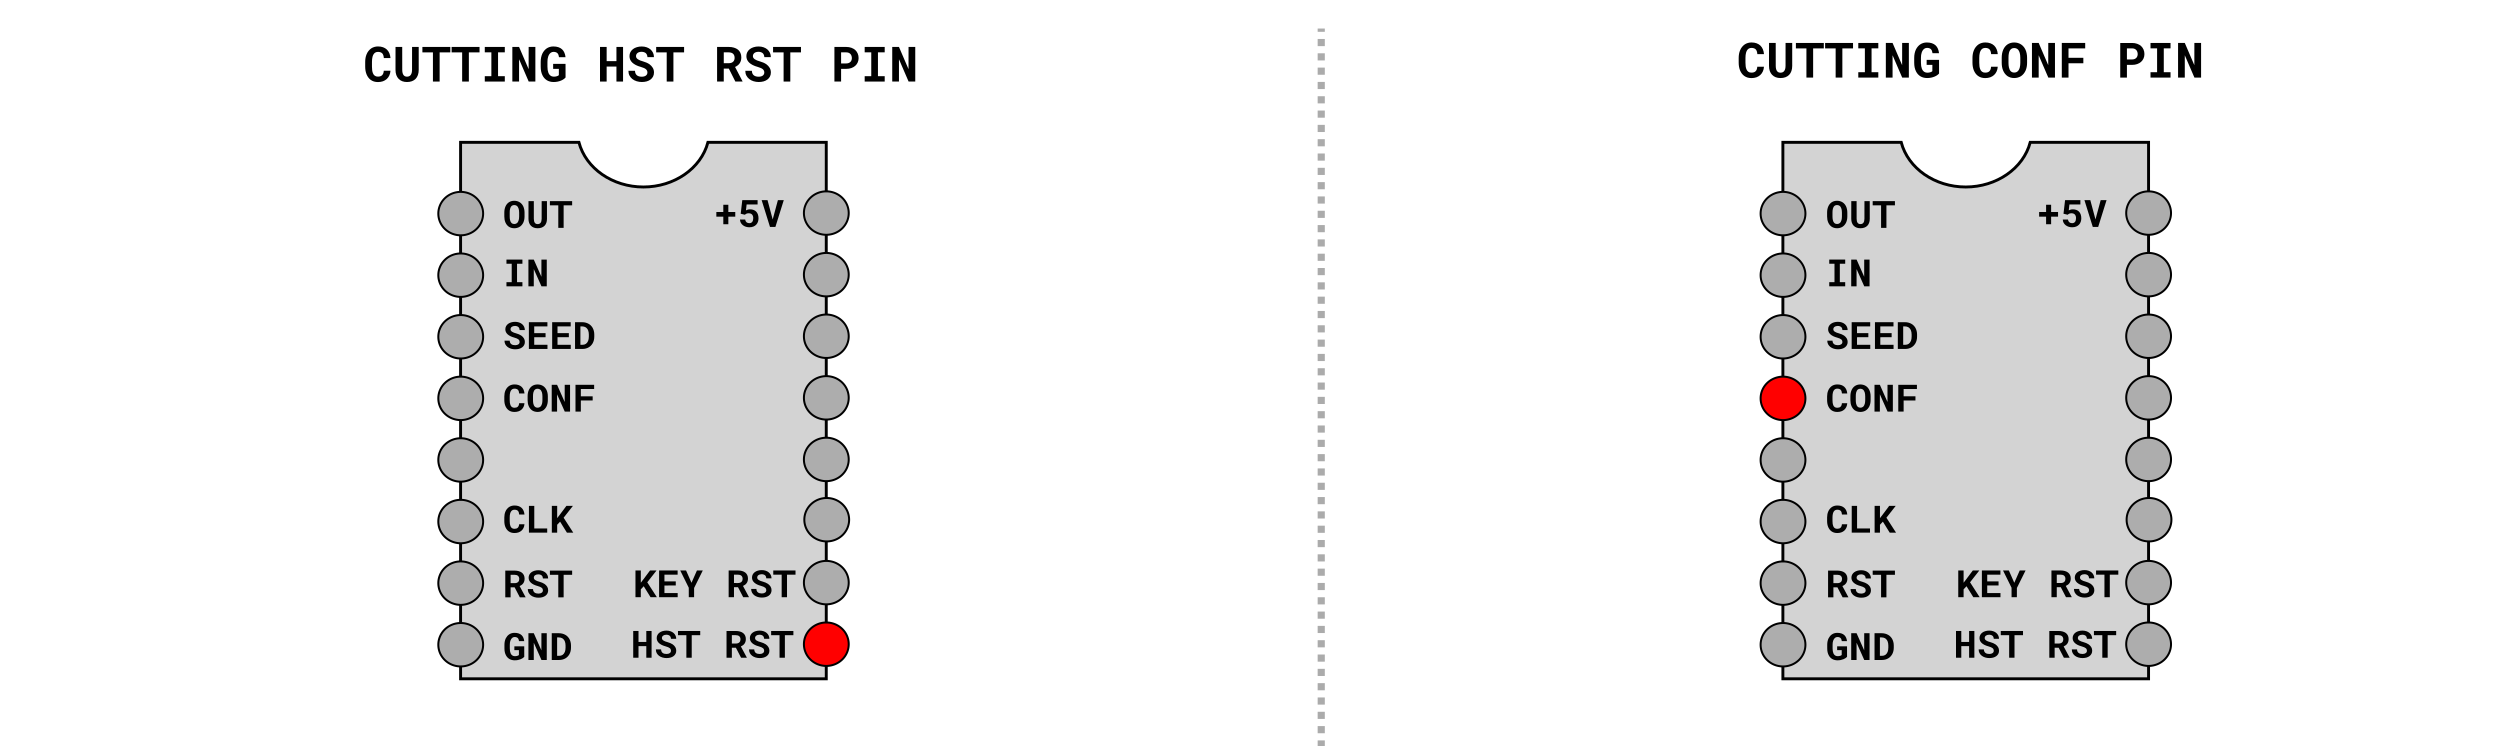 <?xml version="1.0" encoding="UTF-8" standalone="no"?>
<!-- Created with Inkscape (http://www.inkscape.org/) -->

<svg
   width="489mm"
   height="146mm"
   viewBox="0 0 489 146"
   version="1.1"
   id="svg5"
   inkscape:version="1.2.2 (b0a84865, 2022-12-01)"
   sodipodi:docname="cic_surgery_no_font.svg"
   xmlns:inkscape="http://www.inkscape.org/namespaces/inkscape"
   xmlns:sodipodi="http://sodipodi.sourceforge.net/DTD/sodipodi-0.dtd"
   xmlns="http://www.w3.org/2000/svg"
   xmlns:svg="http://www.w3.org/2000/svg">
  <sodipodi:namedview
     id="namedview7"
     pagecolor="#ffffff"
     bordercolor="#000000"
     borderopacity="0.25"
     inkscape:showpageshadow="2"
     inkscape:pageopacity="0.0"
     inkscape:pagecheckerboard="0"
     inkscape:deskcolor="#d1d1d1"
     inkscape:document-units="mm"
     showgrid="false"
     inkscape:zoom="0.46785853"
     inkscape:cx="672.21175"
     inkscape:cy="588.85322"
     inkscape:window-width="1728"
     inkscape:window-height="1051"
     inkscape:window-x="358"
     inkscape:window-y="195"
     inkscape:window-maximized="0"
     inkscape:current-layer="layer1" />
  <defs
     id="defs2">
    <rect
       x="240.555"
       y="-59.791"
       width="1473.918"
       height="144.611"
       id="rect8552" />
  </defs>
  <g
     inkscape:label="Layer 1"
     inkscape:groupmode="layer"
     id="layer1">
    <path
       style="fill:#adadad;fill-opacity:1;stroke:#ababab;stroke-width:1.4;stroke-dasharray:1.4, 1.4;stroke-dashoffset:0;stroke-opacity:1"
       d="M 258.434,266.623 V 5.582"
       id="path3700"
       sodipodi:nodetypes="cc" />
    <g
       aria-label="CUTTING HST RST PIN"
       id="text3472"
       style="font-weight:bold;font-size:9.525px;font-family:'Roboto Mono';-inkscape-font-specification:'Roboto Mono Bold';stroke-width:0.5">
      <path
         d="m 76.374,13.832 h -1.307 q -0.019,0.307 -0.102,0.526 -0.084,0.219 -0.228,0.358 -0.144,0.14 -0.349,0.205 -0.205,0.065 -0.46,0.065 -0.191,0 -0.349,-0.042 -0.153,-0.047 -0.279,-0.14 -0.116,-0.084 -0.209,-0.209 -0.088,-0.126 -0.153,-0.288 -0.093,-0.237 -0.14,-0.553 -0.042,-0.321 -0.042,-0.726 v -0.921 q 0,-0.298 0.028,-0.553 0.028,-0.26 0.088,-0.474 0.079,-0.274 0.209,-0.479 0.135,-0.209 0.326,-0.321 0.112,-0.065 0.242,-0.098 0.135,-0.033 0.288,-0.033 0.288,0 0.493,0.079 0.209,0.074 0.349,0.223 0.135,0.153 0.205,0.381 0.074,0.228 0.093,0.53 h 1.302 q -0.047,-0.53 -0.223,-0.953 -0.177,-0.423 -0.484,-0.716 -0.307,-0.293 -0.744,-0.451 -0.433,-0.158 -0.991,-0.158 -0.377,0 -0.707,0.098 -0.326,0.093 -0.6,0.27 -0.307,0.209 -0.549,0.512 -0.242,0.302 -0.391,0.688 -0.13,0.316 -0.195,0.688 -0.065,0.367 -0.065,0.777 v 0.912 q 0,0.437 0.07,0.828 0.074,0.391 0.209,0.716 0.14,0.326 0.34,0.595 0.205,0.27 0.465,0.46 0.284,0.205 0.637,0.316 0.358,0.107 0.777,0.107 0.53,0 0.967,-0.153 0.437,-0.158 0.753,-0.446 0.316,-0.288 0.502,-0.698 0.191,-0.409 0.223,-0.921 z"
         style="stroke-width:0.5"
         id="path7732" />
      <path
         d="m 81.899,9.181 h -1.298 l -0.005,4.488 q -0.005,0.33 -0.07,0.581 -0.065,0.251 -0.195,0.419 -0.121,0.163 -0.307,0.246 -0.181,0.079 -0.419,0.079 -0.219,0 -0.386,-0.074 -0.167,-0.079 -0.284,-0.233 -0.126,-0.167 -0.191,-0.423 -0.06,-0.256 -0.065,-0.595 l -0.005,-4.488 h -1.307 l -0.005,4.488 q 0,0.567 0.158,1.014 0.163,0.442 0.456,0.744 0.293,0.302 0.702,0.46 0.414,0.158 0.926,0.158 0.544,0 0.967,-0.158 0.428,-0.158 0.726,-0.465 0.293,-0.302 0.446,-0.744 0.158,-0.442 0.158,-1.009 z"
         style="stroke-width:0.5"
         id="path7734" />
      <path
         d="M 88.081,10.246 V 9.181 h -5.46 v 1.065 h 2.06 v 5.707 h 1.312 v -5.707 z"
         style="stroke-width:0.5"
         id="path7736" />
      <path
         d="M 93.796,10.246 V 9.181 h -5.46 v 1.065 h 2.06 v 5.707 h 1.312 v -5.707 z"
         style="stroke-width:0.5"
         id="path7738" />
      <path
         d="m 94.824,9.181 v 1.056 h 1.288 v 4.665 h -1.288 v 1.051 h 3.916 v -1.051 h -1.321 v -4.665 h 1.321 V 9.181 Z"
         style="stroke-width:0.5"
         id="path7740" />
      <path
         d="M 104.717,15.953 V 9.181 h -1.312 l -0.005,4.349 -1.87,-4.349 h -1.316 v 6.772 h 1.316 v -4.367 l 1.884,4.367 z"
         style="stroke-width:0.5"
         id="path7742" />
      <path
         d="m 110.623,15.162 -0.005,-2.67 h -2.423 v 0.977 h 1.121 l -0.005,1.228 q -0.051,0.06 -0.153,0.116 -0.098,0.051 -0.228,0.093 -0.13,0.042 -0.279,0.065 -0.149,0.023 -0.302,0.023 -0.251,-0.005 -0.451,-0.079 -0.195,-0.079 -0.344,-0.228 -0.088,-0.088 -0.163,-0.2 -0.07,-0.116 -0.126,-0.251 -0.088,-0.233 -0.14,-0.535 -0.046,-0.302 -0.046,-0.67 v -0.93 q 0,-0.293 0.033,-0.544 0.037,-0.251 0.102,-0.456 0.084,-0.265 0.209,-0.46 0.13,-0.195 0.288,-0.316 0.121,-0.088 0.26,-0.135 0.14,-0.047 0.288,-0.047 0.274,0 0.47,0.074 0.2,0.07 0.33,0.214 0.116,0.13 0.181,0.321 0.07,0.191 0.102,0.437 h 1.274 q -0.051,-0.488 -0.219,-0.879 -0.163,-0.391 -0.456,-0.665 -0.293,-0.27 -0.721,-0.414 -0.423,-0.144 -0.995,-0.144 -0.372,0 -0.707,0.102 -0.335,0.102 -0.619,0.302 -0.242,0.177 -0.446,0.419 -0.2,0.242 -0.353,0.544 -0.163,0.34 -0.251,0.758 -0.088,0.414 -0.088,0.898 v 0.921 q 0,0.507 0.088,0.939 0.093,0.433 0.27,0.777 0.153,0.312 0.372,0.553 0.223,0.242 0.493,0.409 0.274,0.163 0.6,0.246 0.33,0.088 0.702,0.088 0.428,0 0.8,-0.079 0.372,-0.079 0.674,-0.209 0.298,-0.126 0.516,-0.284 0.219,-0.158 0.344,-0.312 z"
         style="stroke-width:0.5"
         id="path7744" />
      <path
         d="M 121.869,15.953 V 9.181 h -1.293 v 2.777 h -1.916 V 9.181 h -1.298 v 6.772 h 1.298 v -2.935 h 1.916 v 2.935 z"
         style="stroke-width:0.5"
         id="path7746" />
      <path
         d="m 126.632,14.186 q 0,0.181 -0.074,0.335 -0.074,0.149 -0.214,0.256 -0.14,0.107 -0.344,0.167 -0.2,0.06 -0.46,0.06 -0.293,0 -0.54,-0.065 -0.242,-0.065 -0.414,-0.205 -0.177,-0.14 -0.274,-0.358 -0.098,-0.219 -0.107,-0.526 h -1.284 q 0,0.526 0.2,0.916 0.205,0.391 0.553,0.679 0.367,0.293 0.86,0.446 0.498,0.149 1.005,0.149 0.516,0 0.953,-0.121 0.437,-0.126 0.753,-0.367 0.316,-0.237 0.493,-0.581 0.181,-0.349 0.181,-0.795 0,-0.516 -0.237,-0.912 -0.237,-0.395 -0.637,-0.693 -0.265,-0.181 -0.581,-0.321 -0.316,-0.14 -0.665,-0.237 -0.326,-0.088 -0.586,-0.191 -0.256,-0.102 -0.437,-0.228 -0.181,-0.121 -0.279,-0.274 -0.093,-0.153 -0.093,-0.344 0,-0.181 0.07,-0.335 0.074,-0.158 0.214,-0.274 0.14,-0.112 0.34,-0.172 0.205,-0.065 0.465,-0.065 0.284,0 0.493,0.079 0.214,0.074 0.358,0.209 0.14,0.14 0.209,0.33 0.074,0.191 0.084,0.419 h 1.274 q 0,-0.456 -0.177,-0.837 -0.177,-0.381 -0.493,-0.66 -0.316,-0.274 -0.758,-0.428 -0.437,-0.153 -0.967,-0.153 -0.512,0 -0.949,0.135 -0.437,0.13 -0.758,0.377 -0.321,0.246 -0.502,0.595 -0.181,0.349 -0.181,0.777 0,0.372 0.135,0.688 0.14,0.316 0.409,0.577 0.27,0.26 0.693,0.479 0.428,0.219 0.991,0.372 0.363,0.098 0.605,0.214 0.246,0.112 0.4,0.246 0.149,0.14 0.209,0.298 0.065,0.158 0.065,0.34 z"
         style="stroke-width:0.5"
         id="path7748" />
      <path
         d="M 133.808,10.246 V 9.181 h -5.46 v 1.065 h 2.06 v 5.707 h 1.312 v -5.707 z"
         style="stroke-width:0.5"
         id="path7750" />
      <path
         d="m 142.561,13.423 1.274,2.53 h 1.4 v -0.06 l -1.456,-2.795 q 0.279,-0.126 0.502,-0.298 0.228,-0.172 0.391,-0.405 0.158,-0.228 0.242,-0.516 0.088,-0.293 0.088,-0.656 0,-0.502 -0.177,-0.884 -0.172,-0.381 -0.493,-0.637 -0.326,-0.256 -0.781,-0.386 -0.456,-0.135 -1.019,-0.135 h -2.27 v 6.772 h 1.307 v -2.53 z m -0.991,-1.06 v -2.121 h 0.963 q 0.27,0 0.479,0.065 0.209,0.065 0.353,0.186 0.163,0.135 0.242,0.344 0.084,0.205 0.084,0.474 0,0.223 -0.065,0.405 -0.06,0.181 -0.181,0.312 -0.144,0.163 -0.377,0.251 -0.228,0.084 -0.53,0.084 z"
         style="stroke-width:0.5"
         id="path7752" />
      <path
         d="m 149.495,14.186 q 0,0.181 -0.074,0.335 -0.074,0.149 -0.214,0.256 -0.14,0.107 -0.344,0.167 -0.2,0.06 -0.46,0.06 -0.293,0 -0.54,-0.065 -0.242,-0.065 -0.414,-0.205 -0.177,-0.14 -0.274,-0.358 -0.098,-0.219 -0.107,-0.526 h -1.284 q 0,0.526 0.2,0.916 0.205,0.391 0.553,0.679 0.367,0.293 0.86,0.446 0.498,0.149 1.005,0.149 0.516,0 0.953,-0.121 0.437,-0.126 0.753,-0.367 0.316,-0.237 0.493,-0.581 0.181,-0.349 0.181,-0.795 0,-0.516 -0.237,-0.912 -0.237,-0.395 -0.637,-0.693 -0.265,-0.181 -0.581,-0.321 -0.316,-0.14 -0.665,-0.237 -0.326,-0.088 -0.586,-0.191 -0.256,-0.102 -0.437,-0.228 -0.181,-0.121 -0.279,-0.274 -0.093,-0.153 -0.093,-0.344 0,-0.181 0.07,-0.335 0.074,-0.158 0.214,-0.274 0.14,-0.112 0.34,-0.172 0.205,-0.065 0.465,-0.065 0.284,0 0.493,0.079 0.214,0.074 0.358,0.209 0.14,0.14 0.209,0.33 0.074,0.191 0.084,0.419 h 1.274 q 0,-0.456 -0.177,-0.837 -0.177,-0.381 -0.493,-0.66 -0.316,-0.274 -0.758,-0.428 -0.437,-0.153 -0.967,-0.153 -0.512,0 -0.949,0.135 -0.437,0.13 -0.758,0.377 -0.321,0.246 -0.502,0.595 -0.181,0.349 -0.181,0.777 0,0.372 0.135,0.688 0.14,0.316 0.409,0.577 0.27,0.26 0.693,0.479 0.428,0.219 0.991,0.372 0.363,0.098 0.605,0.214 0.246,0.112 0.4,0.246 0.149,0.14 0.209,0.298 0.065,0.158 0.065,0.34 z"
         style="stroke-width:0.5"
         id="path7754" />
      <path
         d="M 156.672,10.246 V 9.181 h -5.46 v 1.065 h 2.06 v 5.707 h 1.312 v -5.707 z"
         style="stroke-width:0.5"
         id="path7756" />
      <path
         d="m 164.518,13.469 h 1.009 q 0.553,0 1,-0.158 0.446,-0.158 0.763,-0.442 0.312,-0.279 0.479,-0.665 0.172,-0.386 0.172,-0.842 0,-0.488 -0.172,-0.888 -0.167,-0.4 -0.479,-0.688 -0.316,-0.284 -0.763,-0.442 -0.446,-0.163 -1,-0.163 h -2.316 v 6.772 h 1.307 z m 0,-1.06 v -2.167 h 1.009 q 0.279,0 0.484,0.088 0.205,0.088 0.344,0.242 0.135,0.153 0.2,0.358 0.07,0.205 0.07,0.442 0,0.205 -0.07,0.395 -0.065,0.186 -0.2,0.33 -0.14,0.144 -0.344,0.228 -0.205,0.084 -0.484,0.084 z"
         style="stroke-width:0.5"
         id="path7758" />
      <path
         d="m 169.131,9.181 v 1.056 h 1.288 v 4.665 h -1.288 v 1.051 h 3.916 v -1.051 h -1.321 v -4.665 h 1.321 V 9.181 Z"
         style="stroke-width:0.5"
         id="path7760" />
      <path
         d="M 179.024,15.953 V 9.181 h -1.312 l -0.005,4.349 -1.87,-4.349 h -1.316 v 6.772 h 1.316 v -4.367 l 1.884,4.367 z"
         style="stroke-width:0.5"
         id="path7762" />
    </g>
    <g
       aria-label="CUTTING CONF PIN"
       id="text3472-1"
       style="font-weight:bold;font-size:9.525px;font-family:'Roboto Mono';-inkscape-font-specification:'Roboto Mono Bold';stroke-width:0.5">
      <path
         d="m 345.03,13.054 h -1.307 q -0.019,0.307 -0.102,0.526 -0.084,0.219 -0.228,0.358 -0.144,0.14 -0.349,0.205 -0.205,0.065 -0.46,0.065 -0.191,0 -0.349,-0.042 -0.153,-0.047 -0.279,-0.14 -0.116,-0.084 -0.209,-0.209 -0.088,-0.126 -0.153,-0.288 -0.093,-0.237 -0.14,-0.553 -0.042,-0.321 -0.042,-0.726 v -0.921 q 0,-0.298 0.028,-0.553 0.028,-0.26 0.088,-0.474 0.079,-0.274 0.209,-0.479 0.135,-0.209 0.326,-0.321 0.112,-0.065 0.242,-0.098 0.135,-0.033 0.288,-0.033 0.288,0 0.493,0.079 0.209,0.074 0.349,0.223 0.135,0.153 0.205,0.381 0.074,0.228 0.093,0.53 h 1.302 q -0.046,-0.53 -0.223,-0.953 -0.177,-0.423 -0.484,-0.716 -0.307,-0.293 -0.744,-0.451 -0.433,-0.158 -0.991,-0.158 -0.377,0 -0.707,0.098 -0.326,0.093 -0.6,0.27 -0.307,0.209 -0.549,0.512 -0.242,0.302 -0.391,0.688 -0.13,0.316 -0.195,0.688 -0.065,0.367 -0.065,0.777 v 0.912 q 0,0.437 0.07,0.828 0.074,0.391 0.209,0.716 0.14,0.326 0.34,0.595 0.205,0.27 0.465,0.46 0.284,0.205 0.637,0.316 0.358,0.107 0.777,0.107 0.53,0 0.967,-0.153 0.437,-0.158 0.753,-0.446 0.316,-0.288 0.502,-0.698 0.191,-0.409 0.223,-0.921 z"
         style="stroke-width:0.5"
         id="path7703" />
      <path
         d="m 350.556,8.403 h -1.298 l -0.005,4.488 q -0.005,0.33 -0.07,0.581 -0.065,0.251 -0.195,0.419 -0.121,0.163 -0.307,0.246 -0.181,0.079 -0.419,0.079 -0.219,0 -0.386,-0.074 -0.167,-0.079 -0.284,-0.233 -0.126,-0.167 -0.191,-0.423 -0.06,-0.256 -0.065,-0.595 l -0.005,-4.488 h -1.307 l -0.005,4.488 q 0,0.567 0.158,1.014 0.163,0.442 0.456,0.744 0.293,0.302 0.702,0.46 0.414,0.158 0.926,0.158 0.544,0 0.967,-0.158 0.428,-0.158 0.726,-0.465 0.293,-0.302 0.446,-0.744 0.158,-0.442 0.158,-1.009 z"
         style="stroke-width:0.5"
         id="path7705" />
      <path
         d="M 356.737,9.468 V 8.403 h -5.46 v 1.065 h 2.06 V 15.174 h 1.312 V 9.468 Z"
         style="stroke-width:0.5"
         id="path7707" />
      <path
         d="M 362.453,9.468 V 8.403 h -5.46 v 1.065 h 2.06 V 15.174 h 1.312 V 9.468 Z"
         style="stroke-width:0.5"
         id="path7709" />
      <path
         d="m 363.481,8.403 v 1.056 h 1.288 v 4.665 h -1.288 v 1.051 h 3.916 v -1.051 h -1.321 V 9.459 h 1.321 V 8.403 Z"
         style="stroke-width:0.5"
         id="path7711" />
      <path
         d="M 373.373,15.174 V 8.403 h -1.312 l -0.005,4.349 -1.87,-4.349 h -1.316 v 6.772 h 1.316 v -4.367 l 1.884,4.367 z"
         style="stroke-width:0.5"
         id="path7713" />
      <path
         d="m 379.28,14.384 -0.005,-2.67 h -2.423 v 0.977 h 1.121 l -0.005,1.228 q -0.051,0.06 -0.153,0.116 -0.098,0.051 -0.228,0.093 -0.13,0.042 -0.279,0.065 -0.149,0.023 -0.302,0.023 -0.251,-0.005 -0.451,-0.079 -0.195,-0.079 -0.344,-0.228 -0.088,-0.088 -0.163,-0.2 -0.07,-0.116 -0.126,-0.251 -0.088,-0.233 -0.14,-0.535 -0.046,-0.302 -0.046,-0.67 v -0.93 q 0,-0.293 0.033,-0.544 0.037,-0.251 0.102,-0.456 0.084,-0.265 0.209,-0.46 0.13,-0.195 0.288,-0.316 0.121,-0.088 0.26,-0.135 0.14,-0.047 0.288,-0.047 0.274,0 0.47,0.074 0.2,0.07 0.33,0.214 0.116,0.13 0.181,0.321 0.07,0.191 0.102,0.437 h 1.274 q -0.051,-0.488 -0.219,-0.879 -0.163,-0.391 -0.456,-0.665 -0.293,-0.27 -0.721,-0.414 -0.423,-0.144 -0.995,-0.144 -0.372,0 -0.707,0.102 -0.335,0.102 -0.619,0.302 -0.242,0.177 -0.446,0.419 -0.2,0.242 -0.353,0.544 -0.163,0.34 -0.251,0.758 -0.088,0.414 -0.088,0.898 v 0.921 q 0,0.507 0.088,0.939 0.093,0.433 0.27,0.777 0.153,0.312 0.372,0.553 0.223,0.242 0.493,0.409 0.274,0.163 0.6,0.246 0.33,0.088 0.702,0.088 0.428,0 0.8,-0.079 0.372,-0.079 0.674,-0.209 0.298,-0.126 0.516,-0.284 0.219,-0.158 0.344,-0.312 z"
         style="stroke-width:0.5"
         id="path7715" />
      <path
         d="m 390.758,13.054 h -1.307 q -0.019,0.307 -0.102,0.526 -0.084,0.219 -0.228,0.358 -0.144,0.14 -0.349,0.205 -0.205,0.065 -0.46,0.065 -0.191,0 -0.349,-0.042 -0.153,-0.047 -0.279,-0.14 -0.116,-0.084 -0.209,-0.209 -0.088,-0.126 -0.153,-0.288 -0.093,-0.237 -0.14,-0.553 -0.042,-0.321 -0.042,-0.726 v -0.921 q 0,-0.298 0.028,-0.553 0.028,-0.26 0.088,-0.474 0.079,-0.274 0.209,-0.479 0.135,-0.209 0.326,-0.321 0.112,-0.065 0.242,-0.098 0.135,-0.033 0.288,-0.033 0.288,0 0.493,0.079 0.209,0.074 0.349,0.223 0.135,0.153 0.205,0.381 0.074,0.228 0.093,0.53 h 1.302 q -0.046,-0.53 -0.223,-0.953 -0.177,-0.423 -0.484,-0.716 -0.307,-0.293 -0.744,-0.451 -0.433,-0.158 -0.991,-0.158 -0.377,0 -0.707,0.098 -0.326,0.093 -0.6,0.27 -0.307,0.209 -0.549,0.512 -0.242,0.302 -0.391,0.688 -0.13,0.316 -0.195,0.688 -0.065,0.367 -0.065,0.777 v 0.912 q 0,0.437 0.07,0.828 0.074,0.391 0.209,0.716 0.14,0.326 0.34,0.595 0.205,0.27 0.465,0.46 0.284,0.205 0.637,0.316 0.358,0.107 0.777,0.107 0.53,0 0.967,-0.153 0.437,-0.158 0.753,-0.446 0.316,-0.288 0.502,-0.698 0.191,-0.409 0.223,-0.921 z"
         style="stroke-width:0.5"
         id="path7717" />
      <path
         d="m 396.497,12.286 v -0.986 q 0,-0.46 -0.088,-0.87 -0.084,-0.409 -0.246,-0.753 -0.149,-0.302 -0.358,-0.553 -0.205,-0.251 -0.479,-0.428 -0.274,-0.186 -0.619,-0.284 -0.34,-0.102 -0.73,-0.102 -0.386,0 -0.716,0.098 -0.33,0.098 -0.595,0.279 -0.27,0.186 -0.479,0.446 -0.205,0.26 -0.349,0.581 -0.149,0.34 -0.228,0.739 -0.074,0.4 -0.074,0.846 v 0.986 q 0,0.419 0.065,0.795 0.07,0.377 0.2,0.698 0.144,0.349 0.358,0.628 0.214,0.274 0.484,0.47 0.274,0.186 0.609,0.288 0.335,0.102 0.73,0.102 0.372,0 0.693,-0.093 0.326,-0.088 0.595,-0.251 0.298,-0.186 0.53,-0.465 0.233,-0.279 0.391,-0.614 0.149,-0.335 0.228,-0.726 0.079,-0.395 0.079,-0.833 z m -1.325,-0.995 v 0.995 q 0,0.251 -0.028,0.484 -0.023,0.233 -0.074,0.428 -0.065,0.251 -0.177,0.451 -0.107,0.195 -0.265,0.326 -0.126,0.107 -0.288,0.163 -0.163,0.056 -0.358,0.056 -0.205,0 -0.367,-0.06 -0.158,-0.06 -0.284,-0.172 -0.135,-0.126 -0.237,-0.326 -0.098,-0.205 -0.149,-0.451 -0.046,-0.195 -0.065,-0.423 -0.019,-0.228 -0.019,-0.474 v -0.995 q 0,-0.26 0.019,-0.498 0.023,-0.237 0.07,-0.437 0.06,-0.26 0.167,-0.456 0.112,-0.195 0.27,-0.326 0.116,-0.088 0.26,-0.135 0.149,-0.047 0.33,-0.047 0.191,0 0.344,0.051 0.158,0.051 0.284,0.144 0.158,0.126 0.274,0.326 0.116,0.195 0.186,0.446 0.056,0.2 0.079,0.437 0.028,0.233 0.028,0.493 z"
         style="stroke-width:0.5"
         id="path7719" />
      <path
         d="M 401.953,15.174 V 8.403 h -1.312 l -0.005,4.349 -1.87,-4.349 h -1.316 v 6.772 h 1.316 v -4.367 l 1.884,4.367 z"
         style="stroke-width:0.5"
         id="path7721" />
      <path
         d="M 407.501,12.37 V 11.31 h -2.902 V 9.468 h 3.265 V 8.403 h -4.576 v 6.772 h 1.312 v -2.804 z"
         style="stroke-width:0.5"
         id="path7723" />
      <path
         d="m 416.026,12.691 h 1.009 q 0.553,0 1,-0.158 0.446,-0.158 0.763,-0.442 0.312,-0.279 0.479,-0.665 0.172,-0.386 0.172,-0.842 0,-0.488 -0.172,-0.888 -0.167,-0.4 -0.479,-0.688 -0.316,-0.284 -0.763,-0.442 -0.446,-0.163 -1,-0.163 h -2.316 v 6.772 h 1.307 z m 0,-1.06 V 9.463 h 1.009 q 0.279,0 0.484,0.088 0.205,0.088 0.344,0.242 0.135,0.153 0.2,0.358 0.07,0.205 0.07,0.442 0,0.205 -0.07,0.395 -0.065,0.186 -0.2,0.33 -0.14,0.144 -0.344,0.228 -0.205,0.084 -0.484,0.084 z"
         style="stroke-width:0.5"
         id="path7725" />
      <path
         d="m 420.64,8.403 v 1.056 h 1.288 v 4.665 h -1.288 v 1.051 h 3.916 v -1.051 h -1.321 V 9.459 h 1.321 V 8.403 Z"
         style="stroke-width:0.5"
         id="path7727" />
      <path
         d="M 430.532,15.174 V 8.403 h -1.312 l -0.005,4.349 -1.87,-4.349 h -1.316 v 6.772 h 1.316 v -4.367 l 1.884,4.367 z"
         style="stroke-width:0.5"
         id="path7729" />
    </g>
    <g
       transform="scale(0.265)"
       id="text8550"
       style="font-weight:bold;font-size:36px;font-family:'Roboto Mono';-inkscape-font-specification:'Roboto Mono Bold';white-space:pre;shape-inside:url(#rect8552);display:inline;stroke:#000000;stroke-width:5.291" />
    <g
       id="g6937"
       transform="translate(0.566,-15.198)">
      <path
         id="rect788"
         style="fill:#d3d3d3;fill-opacity:1;stroke:#000000;stroke-width:0.572;stroke-dasharray:none;stroke-opacity:1"
         d="M 89.525,43.034 V 147.97 h 71.526 V 43.034 h -23.142 c -1.355,5.115 -6.588,8.74 -12.621,8.74 -6.032,-3.76e-4 -11.266,-3.625 -12.621,-8.74 z"
         sodipodi:nodetypes="cccccccc" />
      <g
         aria-label="OUT"
         transform="scale(1.016,0.985)"
         id="text1055"
         style="font-weight:bold;font-size:7.472px;font-family:'Roboto Mono';-inkscape-font-specification:'Roboto Mono Bold';stroke-width:0.392">
        <path
           d="m 100.427,58.417 v -0.773 q 0,-0.361 -0.069,-0.682 -0.066,-0.321 -0.193,-0.591 -0.117,-0.237 -0.281,-0.434 -0.161,-0.197 -0.376,-0.336 -0.215,-0.146 -0.485,-0.223 -0.266,-0.08 -0.573,-0.08 -0.303,0 -0.562,0.077 -0.259,0.077 -0.467,0.219 -0.212,0.146 -0.376,0.35 -0.161,0.204 -0.274,0.456 -0.117,0.266 -0.179,0.58 -0.058,0.314 -0.058,0.664 v 0.773 q 0,0.328 0.051,0.624 0.055,0.296 0.157,0.547 0.113,0.274 0.281,0.493 0.168,0.215 0.379,0.368 0.215,0.146 0.478,0.226 0.263,0.08 0.573,0.08 0.292,0 0.544,-0.073 0.255,-0.069 0.467,-0.197 0.233,-0.146 0.416,-0.365 0.182,-0.219 0.306,-0.482 0.117,-0.263 0.179,-0.569 0.062,-0.31 0.062,-0.653 z m -1.04,-0.781 v 0.781 q 0,0.197 -0.022,0.379 -0.018,0.182 -0.058,0.336 -0.051,0.197 -0.139,0.354 -0.084,0.153 -0.208,0.255 -0.099,0.084 -0.226,0.128 -0.128,0.044 -0.281,0.044 -0.161,0 -0.288,-0.047 -0.124,-0.047 -0.223,-0.135 -0.106,-0.099 -0.186,-0.255 -0.077,-0.161 -0.117,-0.354 -0.036,-0.153 -0.051,-0.332 -0.015,-0.179 -0.015,-0.372 v -0.781 q 0,-0.204 0.015,-0.39 0.018,-0.186 0.055,-0.343 0.047,-0.204 0.131,-0.358 0.088,-0.153 0.212,-0.255 0.091,-0.069 0.204,-0.106 0.117,-0.036 0.259,-0.036 0.15,0 0.27,0.04 0.124,0.04 0.223,0.113 0.124,0.099 0.215,0.255 0.091,0.153 0.146,0.35 0.044,0.157 0.062,0.343 0.022,0.182 0.022,0.387 z"
           id="path7602" />
        <path
           d="m 104.743,55.37 h -1.018 l -0.004,3.521 q -0.004,0.259 -0.055,0.456 -0.051,0.197 -0.153,0.328 -0.095,0.128 -0.241,0.193 -0.142,0.062 -0.328,0.062 -0.171,0 -0.303,-0.058 -0.131,-0.062 -0.223,-0.182 -0.099,-0.131 -0.15,-0.332 -0.047,-0.201 -0.051,-0.467 l -0.004,-3.521 h -1.025 l -0.004,3.521 q 0,0.445 0.124,0.795 0.128,0.347 0.358,0.584 0.23,0.237 0.551,0.361 0.325,0.124 0.726,0.124 0.427,0 0.759,-0.124 0.336,-0.124 0.569,-0.365 0.23,-0.237 0.35,-0.584 0.124,-0.347 0.124,-0.792 z"
           id="path7604" />
        <path
           d="M 109.591,56.206 V 55.37 h -4.283 v 0.835 h 1.616 v 4.476 h 1.029 v -4.476 z"
           id="path7606" />
      </g>
      <g
         aria-label="IN"
         transform="scale(1.016,0.985)"
         id="text1055-1"
         style="font-weight:bold;font-size:7.472px;font-family:'Roboto Mono';-inkscape-font-specification:'Roboto Mono Bold';stroke-width:0.392">
        <path
           d="m 96.946,66.976 v 0.828 h 1.011 v 3.659 h -1.011 v 0.825 h 3.072 V 71.463 h -1.036 v -3.659 h 1.036 v -0.828 z"
           id="path7609" />
        <path
           d="m 104.706,72.288 v -5.312 h -1.029 l -0.004,3.411 -1.467,-3.411 h -1.032 v 5.312 h 1.032 v -3.426 l 1.478,3.426 z"
           id="path7611" />
      </g>
      <g
         aria-label="SEED"
         transform="scale(1.016,0.985)"
         id="text1055-3"
         style="font-weight:bold;font-size:7.472px;font-family:'Roboto Mono';-inkscape-font-specification:'Roboto Mono Bold';stroke-width:0.392">
        <path
           d="m 99.478,83.337 q 0,0.142 -0.058,0.263 -0.058,0.117 -0.168,0.201 -0.109,0.084 -0.27,0.131 -0.157,0.047 -0.361,0.047 -0.23,0 -0.423,-0.051 -0.19,-0.051 -0.325,-0.161 -0.139,-0.109 -0.215,-0.281 -0.077,-0.171 -0.084,-0.412 h -1.007 q 0,0.412 0.157,0.719 0.161,0.306 0.434,0.533 0.288,0.23 0.675,0.35 0.39,0.117 0.788,0.117 0.405,0 0.748,-0.095 0.343,-0.099 0.591,-0.288 0.248,-0.186 0.387,-0.456 0.142,-0.274 0.142,-0.624 0,-0.405 -0.186,-0.715 -0.186,-0.31 -0.5,-0.544 -0.208,-0.142 -0.456,-0.252 -0.248,-0.109 -0.522,-0.186 -0.255,-0.069 -0.46,-0.15 -0.201,-0.08 -0.343,-0.179 -0.142,-0.095 -0.219,-0.215 -0.073,-0.12 -0.073,-0.27 0,-0.142 0.055,-0.263 0.058,-0.124 0.168,-0.215 0.109,-0.088 0.266,-0.135 0.161,-0.051 0.365,-0.051 0.223,0 0.387,0.062 0.168,0.058 0.281,0.164 0.109,0.109 0.164,0.259 0.058,0.15 0.066,0.328 h 1 q 0,-0.358 -0.139,-0.657 -0.139,-0.299 -0.387,-0.518 -0.248,-0.215 -0.595,-0.336 -0.343,-0.12 -0.759,-0.12 -0.401,0 -0.744,0.106 -0.343,0.102 -0.595,0.296 -0.252,0.193 -0.394,0.467 -0.142,0.274 -0.142,0.609 0,0.292 0.106,0.54 0.109,0.248 0.321,0.452 0.212,0.204 0.544,0.376 0.336,0.171 0.777,0.292 0.285,0.077 0.474,0.168 0.193,0.088 0.314,0.193 0.117,0.109 0.164,0.233 0.051,0.124 0.051,0.266 z"
           id="path7614" />
        <path
           d="m 104.473,82.396 v -0.81 h -2.182 V 80.247 h 2.539 v -0.835 h -3.568 v 5.312 h 3.579 v -0.828 h -2.55 V 82.396 Z"
           id="path7616" />
        <path
           d="m 108.957,82.396 v -0.81 h -2.182 V 80.247 h 2.539 v -0.835 h -3.568 v 5.312 h 3.579 v -0.828 h -2.55 V 82.396 Z"
           id="path7618" />
        <path
           d="m 110.15,84.723 h 1.426 q 0.354,0 0.664,-0.088 0.314,-0.088 0.573,-0.252 0.223,-0.139 0.409,-0.343 0.186,-0.208 0.325,-0.452 0.146,-0.274 0.226,-0.602 0.08,-0.328 0.08,-0.697 v -0.438 q 0,-0.383 -0.088,-0.722 -0.084,-0.339 -0.241,-0.62 -0.135,-0.23 -0.317,-0.423 -0.179,-0.197 -0.409,-0.332 -0.263,-0.164 -0.584,-0.252 -0.321,-0.091 -0.69,-0.091 h -1.375 z m 1.032,-4.48 h 0.343 q 0.186,0 0.343,0.044 0.161,0.04 0.292,0.117 0.171,0.102 0.299,0.263 0.131,0.161 0.212,0.365 0.066,0.171 0.099,0.379 0.036,0.204 0.036,0.434 v 0.445 q 0,0.244 -0.036,0.456 -0.033,0.208 -0.099,0.379 -0.08,0.197 -0.193,0.347 -0.109,0.146 -0.248,0.241 -0.135,0.091 -0.299,0.139 -0.164,0.047 -0.354,0.047 h -0.394 z"
           id="path7620" />
      </g>
      <g
         aria-label="CONF"
         transform="scale(1.016,0.985)"
         id="text1055-36"
         style="font-weight:bold;font-size:7.472px;font-family:'Roboto Mono';-inkscape-font-specification:'Roboto Mono Bold';stroke-width:0.392">
        <path
           d="m 100.409,95.495 h -1.025 q -0.015,0.241 -0.08,0.412 -0.066,0.171 -0.179,0.281 -0.113,0.109 -0.274,0.161 -0.161,0.051 -0.361,0.051 -0.15,0 -0.274,-0.033 -0.12,-0.036 -0.219,-0.109 -0.091,-0.066 -0.164,-0.164 -0.069,-0.099 -0.12,-0.226 -0.073,-0.186 -0.109,-0.434 -0.033,-0.252 -0.033,-0.569 v -0.722 q 0,-0.233 0.022,-0.434 0.022,-0.204 0.069,-0.372 0.062,-0.215 0.164,-0.376 0.106,-0.164 0.255,-0.252 0.088,-0.051 0.19,-0.077 0.106,-0.026 0.226,-0.026 0.226,0 0.387,0.062 0.164,0.058 0.274,0.175 0.106,0.12 0.161,0.299 0.058,0.179 0.073,0.416 h 1.022 q -0.036,-0.416 -0.175,-0.748 -0.139,-0.332 -0.379,-0.562 -0.241,-0.23 -0.584,-0.354 -0.339,-0.124 -0.777,-0.124 -0.296,0 -0.555,0.077 -0.255,0.073 -0.471,0.212 -0.241,0.164 -0.43,0.401 -0.19,0.237 -0.306,0.54 -0.102,0.248 -0.153,0.54 -0.051,0.288 -0.051,0.609 v 0.715 q 0,0.343 0.055,0.649 0.058,0.306 0.164,0.562 0.109,0.255 0.266,0.467 0.161,0.212 0.365,0.361 0.223,0.161 0.5,0.248 0.281,0.084 0.609,0.084 0.416,0 0.759,-0.12 0.343,-0.124 0.591,-0.35 0.248,-0.226 0.394,-0.547 0.15,-0.321 0.175,-0.722 z"
           id="path7623" />
        <path
           d="m 104.911,94.893 v -0.773 q 0,-0.361 -0.069,-0.682 -0.066,-0.321 -0.193,-0.591 -0.117,-0.237 -0.281,-0.434 -0.161,-0.197 -0.376,-0.336 -0.215,-0.146 -0.485,-0.223 -0.266,-0.08 -0.573,-0.08 -0.303,0 -0.562,0.077 -0.259,0.077 -0.467,0.219 -0.212,0.146 -0.376,0.35 -0.161,0.204 -0.274,0.456 -0.117,0.266 -0.179,0.58 -0.058,0.314 -0.058,0.664 v 0.773 q 0,0.328 0.051,0.624 0.055,0.296 0.157,0.547 0.113,0.274 0.281,0.493 0.168,0.215 0.379,0.368 0.215,0.146 0.478,0.226 0.263,0.08 0.573,0.08 0.292,0 0.544,-0.073 0.255,-0.069 0.467,-0.197 0.233,-0.146 0.416,-0.365 0.182,-0.219 0.306,-0.482 0.117,-0.263 0.179,-0.569 0.062,-0.31 0.062,-0.653 z m -1.04,-0.781 v 0.781 q 0,0.197 -0.022,0.379 -0.018,0.182 -0.058,0.336 -0.051,0.197 -0.139,0.354 -0.084,0.153 -0.208,0.255 -0.099,0.084 -0.226,0.128 -0.128,0.044 -0.281,0.044 -0.161,0 -0.288,-0.047 -0.124,-0.047 -0.223,-0.135 -0.106,-0.099 -0.186,-0.255 -0.077,-0.161 -0.117,-0.354 -0.036,-0.153 -0.051,-0.332 -0.015,-0.179 -0.015,-0.372 v -0.781 q 0,-0.204 0.015,-0.39 0.018,-0.186 0.055,-0.343 0.047,-0.204 0.131,-0.358 0.088,-0.153 0.212,-0.255 0.091,-0.069 0.204,-0.106 0.117,-0.036 0.259,-0.036 0.15,0 0.27,0.04 0.124,0.04 0.223,0.113 0.124,0.099 0.215,0.255 0.091,0.153 0.146,0.35 0.044,0.157 0.062,0.343 0.022,0.182 0.022,0.387 z"
           id="path7625" />
        <path
           d="m 109.19,97.159 v -5.312 h -1.029 l -0.004,3.411 -1.467,-3.411 h -1.032 v 5.312 h 1.032 v -3.426 l 1.478,3.426 z"
           id="path7627" />
        <path
           d="m 113.543,94.959 v -0.832 h -2.277 V 92.683 h 2.561 v -0.835 h -3.59 v 5.312 h 1.029 v -2.2 z"
           id="path7629" />
      </g>
      <g
         aria-label="CLK"
         transform="scale(1.016,0.985)"
         id="text1055-9"
         style="font-weight:bold;font-size:7.472px;font-family:'Roboto Mono';-inkscape-font-specification:'Roboto Mono Bold';stroke-width:0.392">
        <path
           d="m 100.409,119.536 h -1.025 q -0.015,0.241 -0.08,0.412 -0.066,0.171 -0.179,0.281 -0.113,0.109 -0.274,0.161 -0.161,0.051 -0.361,0.051 -0.15,0 -0.274,-0.033 -0.12,-0.036 -0.219,-0.109 -0.091,-0.066 -0.164,-0.164 -0.069,-0.099 -0.12,-0.226 -0.073,-0.186 -0.109,-0.434 -0.033,-0.252 -0.033,-0.569 v -0.722 q 0,-0.233 0.022,-0.434 0.022,-0.204 0.069,-0.372 0.062,-0.215 0.164,-0.376 0.106,-0.164 0.255,-0.252 0.088,-0.051 0.19,-0.077 0.106,-0.025 0.226,-0.025 0.226,0 0.387,0.062 0.164,0.058 0.274,0.175 0.106,0.12 0.161,0.299 0.058,0.179 0.073,0.416 h 1.022 q -0.036,-0.416 -0.175,-0.748 -0.139,-0.332 -0.379,-0.562 -0.241,-0.23 -0.584,-0.354 -0.339,-0.124 -0.777,-0.124 -0.296,0 -0.555,0.077 -0.255,0.073 -0.471,0.212 -0.241,0.164 -0.43,0.401 -0.19,0.237 -0.306,0.54 -0.102,0.248 -0.153,0.54 -0.051,0.288 -0.051,0.609 v 0.715 q 0,0.343 0.055,0.649 0.058,0.306 0.164,0.562 0.109,0.255 0.266,0.467 0.161,0.212 0.365,0.361 0.223,0.161 0.5,0.248 0.281,0.084 0.609,0.084 0.416,0 0.759,-0.12 0.343,-0.124 0.591,-0.35 0.248,-0.226 0.394,-0.547 0.15,-0.321 0.175,-0.722 z"
           id="path7632" />
        <path
           d="m 102.302,120.372 v -4.484 h -1.029 v 5.312 h 3.517 v -0.828 z"
           id="path7634" />
        <path
           d="m 107.271,119.018 1.313,2.182 h 1.219 l -1.853,-2.962 1.788,-2.349 h -1.255 l -1.292,1.784 -0.482,0.649 v -2.433 h -1.029 v 5.312 h 1.029 V 119.635 Z"
           id="path7636" />
      </g>
      <g
         aria-label="+5V"
         transform="scale(1.016,0.985)"
         id="text1055-9-0"
         style="font-weight:bold;font-size:7.472px;font-family:'Roboto Mono';-inkscape-font-specification:'Roboto Mono Bold';stroke-width:0.392">
        <path
           d="m 139.662,57.528 v -1.437 h -0.967 v 1.437 h -1.339 v 0.927 h 1.339 v 1.503 h 0.967 v -1.503 h 1.335 v -0.927 z"
           id="path7639" />
        <path
           d="m 142.044,57.874 0.81,0.201 q 0.058,-0.058 0.124,-0.109 0.066,-0.055 0.15,-0.095 0.084,-0.04 0.193,-0.066 0.109,-0.026 0.259,-0.026 0.223,0 0.387,0.069 0.164,0.069 0.274,0.197 0.109,0.128 0.161,0.306 0.055,0.175 0.055,0.387 0,0.215 -0.044,0.401 -0.04,0.186 -0.128,0.321 -0.091,0.135 -0.237,0.212 -0.142,0.077 -0.347,0.077 -0.332,0 -0.547,-0.19 -0.212,-0.19 -0.248,-0.536 h -1 q 0.011,0.368 0.164,0.657 0.157,0.285 0.405,0.482 0.248,0.197 0.565,0.299 0.321,0.102 0.664,0.102 0.452,0 0.784,-0.142 0.332,-0.142 0.551,-0.387 0.219,-0.244 0.325,-0.565 0.106,-0.321 0.106,-0.679 0,-0.42 -0.109,-0.752 -0.109,-0.332 -0.314,-0.562 -0.208,-0.23 -0.511,-0.35 -0.299,-0.124 -0.682,-0.124 -0.27,0 -0.478,0.069 -0.208,0.069 -0.321,0.135 l 0.128,-1.167 h 2.112 v -0.861 h -2.948 z"
           id="path7641" />
        <path
           d="m 147.681,60.49 h 1.043 l 1.609,-5.312 h -1.131 l -0.905,3.466 -0.099,0.361 -0.091,-0.358 -0.901,-3.47 h -1.131 z"
           id="path7643" />
      </g>
      <g
         aria-label="RST"
         transform="scale(1.016,0.985)"
         id="text1055-7"
         style="font-weight:bold;font-size:7.472px;font-family:'Roboto Mono';-inkscape-font-specification:'Roboto Mono Bold';stroke-width:0.392">
        <path
           d="m 98.523,132.066 1,1.985 h 1.098 v -0.047 l -1.142,-2.193 q 0.219,-0.099 0.394,-0.233 0.179,-0.135 0.306,-0.317 0.124,-0.179 0.19,-0.405 0.069,-0.23 0.069,-0.514 0,-0.394 -0.139,-0.693 -0.135,-0.299 -0.387,-0.5 -0.255,-0.201 -0.613,-0.303 -0.358,-0.106 -0.799,-0.106 h -1.78 v 5.312 h 1.025 v -1.985 z m -0.777,-0.832 v -1.664 h 0.755 q 0.212,0 0.376,0.051 0.164,0.051 0.277,0.146 0.128,0.106 0.19,0.27 0.066,0.161 0.066,0.372 0,0.175 -0.051,0.317 -0.047,0.142 -0.142,0.244 -0.113,0.128 -0.296,0.197 -0.179,0.066 -0.416,0.066 z"
           id="path7646" />
        <path
           d="m 103.962,132.664 q 0,0.142 -0.058,0.263 -0.058,0.117 -0.168,0.201 -0.109,0.084 -0.27,0.131 -0.157,0.047 -0.361,0.047 -0.23,0 -0.423,-0.051 -0.19,-0.051 -0.325,-0.161 -0.139,-0.109 -0.215,-0.281 -0.077,-0.171 -0.084,-0.412 h -1.007 q 0,0.412 0.157,0.719 0.161,0.306 0.434,0.533 0.288,0.23 0.675,0.35 0.39,0.117 0.788,0.117 0.405,0 0.748,-0.095 0.343,-0.099 0.591,-0.288 0.248,-0.186 0.387,-0.456 0.142,-0.274 0.142,-0.624 0,-0.405 -0.186,-0.715 -0.186,-0.31 -0.5,-0.544 -0.208,-0.142 -0.456,-0.252 -0.248,-0.109 -0.522,-0.186 -0.255,-0.069 -0.46,-0.15 -0.201,-0.08 -0.343,-0.179 -0.142,-0.095 -0.219,-0.215 -0.073,-0.12 -0.073,-0.27 0,-0.142 0.055,-0.263 0.058,-0.124 0.168,-0.215 0.109,-0.088 0.266,-0.135 0.161,-0.051 0.365,-0.051 0.223,0 0.387,0.062 0.168,0.058 0.281,0.164 0.109,0.109 0.164,0.259 0.058,0.15 0.066,0.328 h 1 q 0,-0.358 -0.139,-0.657 -0.139,-0.299 -0.387,-0.518 -0.248,-0.215 -0.595,-0.336 -0.343,-0.12 -0.759,-0.12 -0.401,0 -0.744,0.106 -0.343,0.102 -0.595,0.296 -0.252,0.193 -0.394,0.467 -0.142,0.274 -0.142,0.609 0,0.292 0.106,0.54 0.109,0.248 0.321,0.452 0.212,0.204 0.544,0.376 0.336,0.171 0.777,0.292 0.285,0.077 0.474,0.168 0.193,0.088 0.314,0.193 0.117,0.109 0.164,0.233 0.051,0.124 0.051,0.266 z"
           id="path7648" />
        <path
           d="m 109.591,129.574 v -0.835 h -4.283 v 0.835 h 1.616 v 4.476 h 1.029 v -4.476 z"
           id="path7650" />
      </g>
      <g
         aria-label="GND"
         transform="scale(1.016,0.985)"
         id="text1055-4"
         style="font-weight:bold;font-size:7.472px;font-family:'Roboto Mono';-inkscape-font-specification:'Roboto Mono Bold';stroke-width:0.392">
        <path
           d="m 100.372,145.866 -0.004,-2.094 h -1.901 v 0.766 h 0.879 l -0.004,0.963 q -0.04,0.047 -0.12,0.091 -0.077,0.04 -0.179,0.073 -0.102,0.033 -0.219,0.051 -0.117,0.018 -0.237,0.018 -0.197,-0.004 -0.354,-0.062 -0.153,-0.062 -0.27,-0.179 -0.069,-0.069 -0.128,-0.157 -0.055,-0.091 -0.099,-0.197 -0.069,-0.182 -0.109,-0.42 -0.036,-0.237 -0.036,-0.525 v -0.73 q 0,-0.23 0.026,-0.427 0.029,-0.197 0.08,-0.358 0.066,-0.208 0.164,-0.361 0.102,-0.153 0.226,-0.248 0.095,-0.069 0.204,-0.106 0.109,-0.036 0.226,-0.036 0.215,0 0.368,0.058 0.157,0.055 0.259,0.168 0.091,0.102 0.142,0.252 0.055,0.15 0.08,0.343 h 1 q -0.04,-0.383 -0.171,-0.69 -0.128,-0.306 -0.358,-0.522 -0.23,-0.212 -0.565,-0.325 -0.332,-0.113 -0.781,-0.113 -0.292,0 -0.555,0.08 -0.263,0.08 -0.485,0.237 -0.19,0.139 -0.35,0.328 -0.157,0.19 -0.277,0.427 -0.128,0.266 -0.197,0.595 -0.069,0.325 -0.069,0.704 v 0.722 q 0,0.398 0.069,0.737 0.073,0.339 0.212,0.609 0.12,0.244 0.292,0.434 0.175,0.19 0.387,0.321 0.215,0.128 0.471,0.193 0.259,0.069 0.551,0.069 0.336,0 0.628,-0.062 0.292,-0.062 0.529,-0.164 0.233,-0.099 0.405,-0.223 0.171,-0.124 0.27,-0.244 z"
           id="path7653" />
        <path
           d="m 104.706,146.486 v -5.312 h -1.029 l -0.004,3.411 -1.467,-3.411 h -1.032 v 5.312 h 1.032 v -3.426 l 1.478,3.426 z"
           id="path7655" />
        <path
           d="m 105.666,146.486 h 1.426 q 0.354,0 0.664,-0.088 0.314,-0.088 0.573,-0.252 0.223,-0.139 0.409,-0.343 0.186,-0.208 0.325,-0.452 0.146,-0.274 0.226,-0.602 0.08,-0.328 0.08,-0.697 v -0.438 q 0,-0.383 -0.088,-0.722 -0.084,-0.339 -0.241,-0.62 -0.135,-0.23 -0.317,-0.423 -0.179,-0.197 -0.409,-0.332 -0.263,-0.164 -0.584,-0.252 -0.321,-0.091 -0.69,-0.091 h -1.375 z m 1.032,-4.48 h 0.343 q 0.186,0 0.343,0.044 0.161,0.04 0.292,0.117 0.171,0.102 0.299,0.263 0.131,0.161 0.212,0.365 0.066,0.171 0.099,0.379 0.036,0.204 0.036,0.434 v 0.445 q 0,0.244 -0.036,0.456 -0.033,0.208 -0.099,0.379 -0.08,0.197 -0.193,0.347 -0.109,0.146 -0.248,0.241 -0.135,0.091 -0.299,0.139 -0.164,0.047 -0.354,0.047 h -0.394 z"
           id="path7657" />
      </g>
      <g
         aria-label="KEY RST"
         transform="scale(1.016,0.985)"
         id="text1055-7-1"
         style="font-weight:bold;font-size:7.472px;font-family:'Roboto Mono';-inkscape-font-specification:'Roboto Mono Bold';text-align:end;text-anchor:end;stroke-width:0.392">
        <path
           d="m 123.373,131.842 1.313,2.182 h 1.219 l -1.853,-2.962 1.788,-2.349 h -1.255 l -1.291,1.784 -0.482,0.649 v -2.433 h -1.029 v 5.312 h 1.029 v -1.565 z"
           id="path7660" />
        <path
           d="m 129.542,131.696 v -0.81 h -2.182 v -1.339 h 2.539 v -0.835 h -3.568 v 5.312 h 3.579 v -0.828 h -2.55 v -1.499 z"
           id="path7662" />
        <path
           d="m 132.57,131.16 -1.047,-2.448 h -1.124 l 1.645,3.429 0.004,1.883 h 1.022 l 0.004,-1.839 1.671,-3.473 h -1.127 z"
           id="path7664" />
        <path
           d="m 141.526,132.039 1,1.985 h 1.098 v -0.047 l -1.142,-2.193 q 0.219,-0.099 0.394,-0.233 0.179,-0.135 0.306,-0.317 0.124,-0.179 0.19,-0.405 0.069,-0.23 0.069,-0.514 0,-0.394 -0.139,-0.693 -0.135,-0.299 -0.387,-0.5 -0.255,-0.201 -0.613,-0.303 -0.358,-0.106 -0.799,-0.106 h -1.78 v 5.312 h 1.025 v -1.985 z m -0.777,-0.832 V 129.544 h 0.755 q 0.212,0 0.376,0.051 0.164,0.051 0.277,0.146 0.128,0.106 0.19,0.27 0.066,0.161 0.066,0.372 0,0.175 -0.051,0.317 -0.047,0.142 -0.142,0.244 -0.113,0.128 -0.296,0.197 -0.179,0.066 -0.416,0.066 z"
           id="path7666" />
        <path
           d="m 146.966,132.638 q 0,0.142 -0.058,0.263 -0.058,0.117 -0.168,0.201 -0.109,0.084 -0.27,0.131 -0.157,0.047 -0.361,0.047 -0.23,0 -0.423,-0.051 -0.19,-0.051 -0.325,-0.161 -0.139,-0.109 -0.215,-0.281 -0.077,-0.171 -0.084,-0.412 h -1.007 q 0,0.412 0.157,0.719 0.161,0.306 0.434,0.533 0.288,0.23 0.675,0.35 0.39,0.117 0.788,0.117 0.405,0 0.748,-0.095 0.343,-0.099 0.591,-0.288 0.248,-0.186 0.387,-0.456 0.142,-0.274 0.142,-0.624 0,-0.405 -0.186,-0.715 -0.186,-0.31 -0.5,-0.544 -0.208,-0.142 -0.456,-0.252 -0.248,-0.109 -0.522,-0.186 -0.255,-0.069 -0.46,-0.15 -0.201,-0.08 -0.343,-0.179 -0.142,-0.095 -0.219,-0.215 -0.073,-0.12 -0.073,-0.27 0,-0.142 0.055,-0.263 0.058,-0.124 0.168,-0.215 0.109,-0.088 0.266,-0.135 0.161,-0.051 0.365,-0.051 0.223,0 0.387,0.062 0.168,0.058 0.281,0.164 0.109,0.109 0.164,0.259 0.058,0.15 0.066,0.328 h 1 q 0,-0.358 -0.139,-0.657 -0.139,-0.299 -0.387,-0.518 -0.248,-0.215 -0.595,-0.336 -0.343,-0.12 -0.759,-0.12 -0.401,0 -0.744,0.106 -0.343,0.102 -0.595,0.296 -0.252,0.193 -0.394,0.467 -0.142,0.274 -0.142,0.609 0,0.292 0.106,0.54 0.109,0.248 0.321,0.452 0.212,0.204 0.544,0.376 0.336,0.171 0.777,0.292 0.285,0.077 0.474,0.168 0.193,0.088 0.314,0.193 0.117,0.109 0.164,0.233 0.051,0.124 0.051,0.266 z"
           id="path7668" />
        <path
           d="m 152.595,129.548 v -0.835 h -4.283 v 0.835 h 1.616 v 4.476 h 1.029 v -4.476 z"
           id="path7670" />
      </g>
      <g
         aria-label="HST RST"
         transform="scale(1.016,0.985)"
         id="text1055-4-7"
         style="font-weight:bold;font-size:7.472px;font-family:'Roboto Mono';-inkscape-font-specification:'Roboto Mono Bold';text-align:end;text-anchor:end;stroke-width:0.392">
        <path
           d="m 124.884,146.04 v -5.312 h -1.014 v 2.178 h -1.503 v -2.178 h -1.018 v 5.312 h 1.018 v -2.302 h 1.503 v 2.302 z"
           id="path7673" />
        <path
           d="m 128.62,144.654 q 0,0.142 -0.058,0.263 -0.058,0.117 -0.168,0.201 -0.109,0.084 -0.27,0.131 -0.157,0.047 -0.361,0.047 -0.23,0 -0.423,-0.051 -0.19,-0.051 -0.325,-0.161 -0.139,-0.109 -0.215,-0.281 -0.077,-0.171 -0.084,-0.412 h -1.007 q 0,0.412 0.157,0.719 0.161,0.306 0.434,0.533 0.288,0.23 0.675,0.35 0.39,0.117 0.788,0.117 0.405,0 0.748,-0.095 0.343,-0.099 0.591,-0.288 0.248,-0.186 0.387,-0.456 0.142,-0.274 0.142,-0.624 0,-0.405 -0.186,-0.715 -0.186,-0.31 -0.5,-0.544 -0.208,-0.142 -0.456,-0.252 -0.248,-0.109 -0.522,-0.186 -0.255,-0.069 -0.46,-0.15 -0.201,-0.08 -0.343,-0.179 -0.142,-0.095 -0.219,-0.215 -0.073,-0.12 -0.073,-0.27 0,-0.142 0.055,-0.263 0.058,-0.124 0.168,-0.215 0.109,-0.088 0.266,-0.135 0.161,-0.051 0.365,-0.051 0.223,0 0.387,0.062 0.168,0.058 0.281,0.164 0.109,0.109 0.164,0.259 0.058,0.15 0.066,0.328 h 1 q 0,-0.358 -0.139,-0.657 -0.139,-0.299 -0.387,-0.518 -0.248,-0.215 -0.595,-0.336 -0.343,-0.12 -0.759,-0.12 -0.401,0 -0.744,0.106 -0.343,0.102 -0.595,0.296 -0.252,0.193 -0.394,0.467 -0.142,0.274 -0.142,0.609 0,0.292 0.106,0.54 0.109,0.248 0.321,0.452 0.212,0.204 0.544,0.376 0.336,0.171 0.777,0.292 0.285,0.077 0.474,0.168 0.193,0.088 0.314,0.193 0.117,0.109 0.164,0.233 0.051,0.124 0.051,0.266 z"
           id="path7675" />
        <path
           d="m 134.25,141.564 v -0.835 h -4.283 v 0.835 h 1.616 v 4.476 h 1.029 v -4.476 z"
           id="path7677" />
        <path
           d="m 141.116,144.056 1,1.985 h 1.098 v -0.047 l -1.142,-2.193 q 0.219,-0.099 0.394,-0.233 0.179,-0.135 0.306,-0.317 0.124,-0.179 0.19,-0.405 0.069,-0.23 0.069,-0.514 0,-0.394 -0.139,-0.693 -0.135,-0.299 -0.387,-0.5 -0.255,-0.201 -0.613,-0.303 -0.358,-0.106 -0.799,-0.106 h -1.78 v 5.312 h 1.025 v -1.985 z m -0.777,-0.832 v -1.664 h 0.755 q 0.212,0 0.376,0.051 0.164,0.051 0.277,0.146 0.128,0.106 0.19,0.27 0.066,0.161 0.066,0.372 0,0.175 -0.051,0.317 -0.047,0.142 -0.142,0.244 -0.113,0.128 -0.296,0.197 -0.179,0.066 -0.416,0.066 z"
           id="path7679" />
        <path
           d="m 146.555,144.654 q 0,0.142 -0.058,0.263 -0.058,0.117 -0.168,0.201 -0.109,0.084 -0.27,0.131 -0.157,0.047 -0.361,0.047 -0.23,0 -0.423,-0.051 -0.19,-0.051 -0.325,-0.161 -0.139,-0.109 -0.215,-0.281 -0.077,-0.171 -0.084,-0.412 h -1.007 q 0,0.412 0.157,0.719 0.161,0.306 0.434,0.533 0.288,0.23 0.675,0.35 0.39,0.117 0.788,0.117 0.405,0 0.748,-0.095 0.343,-0.099 0.591,-0.288 0.248,-0.186 0.387,-0.456 0.142,-0.274 0.142,-0.624 0,-0.405 -0.186,-0.715 -0.186,-0.31 -0.5,-0.544 -0.208,-0.142 -0.456,-0.252 -0.248,-0.109 -0.522,-0.186 -0.255,-0.069 -0.46,-0.15 -0.201,-0.08 -0.343,-0.179 -0.142,-0.095 -0.219,-0.215 -0.073,-0.12 -0.073,-0.27 0,-0.142 0.055,-0.263 0.058,-0.124 0.168,-0.215 0.109,-0.088 0.266,-0.135 0.161,-0.051 0.365,-0.051 0.223,0 0.387,0.062 0.168,0.058 0.281,0.164 0.109,0.109 0.164,0.259 0.058,0.15 0.066,0.328 h 1 q 0,-0.358 -0.139,-0.657 -0.139,-0.299 -0.387,-0.518 -0.248,-0.215 -0.595,-0.336 -0.343,-0.12 -0.759,-0.12 -0.401,0 -0.744,0.106 -0.343,0.102 -0.595,0.296 -0.252,0.193 -0.394,0.467 -0.142,0.274 -0.142,0.609 0,0.292 0.106,0.54 0.109,0.248 0.321,0.452 0.212,0.204 0.544,0.376 0.336,0.171 0.777,0.292 0.285,0.077 0.474,0.168 0.193,0.088 0.314,0.193 0.117,0.109 0.164,0.233 0.051,0.124 0.051,0.266 z"
           id="path7681" />
        <path
           d="m 152.185,141.564 v -0.835 h -4.283 v 0.835 h 1.616 v 4.476 h 1.029 v -4.476 z"
           id="path7683" />
      </g>
      <path
         id="path2798-5"
         style="fill:#adadad;stroke:#000000;stroke-width:0.392"
         d="m 93.932,129.26 a 4.381,4.247 0 0 1 -4.381,4.247 4.381,4.247 0 0 1 -4.381,-4.247 4.381,4.247 0 0 1 4.381,-4.247 4.381,4.247 0 0 1 4.381,4.247 z" />
      <path
         id="path2798-70"
         style="fill:#adadad;stroke:#000000;stroke-width:0.392"
         d="m 93.932,141.307 a 4.381,4.247 0 0 1 -4.381,4.247 4.381,4.247 0 0 1 -4.381,-4.247 4.381,4.247 0 0 1 4.381,-4.247 4.381,4.247 0 0 1 4.381,4.247 z" />
      <path
         id="path2798"
         style="fill:#adadad;stroke:#000000;stroke-width:0.392"
         d="m 93.932,56.977 a 4.381,4.247 0 0 1 -4.381,4.247 4.381,4.247 0 0 1 -4.381,-4.247 4.381,4.247 0 0 1 4.381,-4.247 4.381,4.247 0 0 1 4.381,4.247 z" />
      <path
         id="path2798-7"
         style="fill:#adadad;stroke:#000000;stroke-width:0.392"
         d="m 93.932,69.024 a 4.381,4.247 0 0 1 -4.381,4.247 4.381,4.247 0 0 1 -4.381,-4.247 4.381,4.247 0 0 1 4.381,-4.247 4.381,4.247 0 0 1 4.381,4.247 z" />
      <path
         id="path2798-4"
         style="fill:#adadad;stroke:#000000;stroke-width:0.392"
         d="m 93.932,81.071 a 4.381,4.247 0 0 1 -4.381,4.247 4.381,4.247 0 0 1 -4.381,-4.247 4.381,4.247 0 0 1 4.381,-4.247 4.381,4.247 0 0 1 4.381,4.247 z" />
      <path
         id="path2798-8"
         style="fill:#adadad;stroke:#000000;stroke-width:0.392"
         d="m 93.932,93.118 a 4.381,4.247 0 0 1 -4.381,4.247 4.381,4.247 0 0 1 -4.381,-4.247 4.381,4.247 0 0 1 4.381,-4.247 4.381,4.247 0 0 1 4.381,4.247 z" />
      <path
         id="path2798-0"
         style="fill:#adadad;stroke:#000000;stroke-width:0.392"
         d="m 93.932,105.166 a 4.381,4.247 0 0 1 -4.381,4.247 4.381,4.247 0 0 1 -4.381,-4.247 4.381,4.247 0 0 1 4.381,-4.247 4.381,4.247 0 0 1 4.381,4.247 z" />
      <path
         id="path2798-40"
         style="fill:#adadad;stroke:#000000;stroke-width:0.392"
         d="m 93.932,117.213 a 4.381,4.247 0 0 1 -4.381,4.247 4.381,4.247 0 0 1 -4.381,-4.247 4.381,4.247 0 0 1 4.381,-4.247 4.381,4.247 0 0 1 4.381,4.247 z" />
      <path
         id="path2798-5-0"
         style="fill:#adadad;stroke:#000000;stroke-width:0.392"
         d="m 165.443,129.159 a 4.381,4.247 0 0 1 -4.381,4.247 4.381,4.247 0 0 1 -4.381,-4.247 4.381,4.247 0 0 1 4.381,-4.247 4.381,4.247 0 0 1 4.381,4.247 z" />
      <path
         id="path2798-70-4"
         style="fill:#ff0000;stroke:#000000;stroke-width:0.392"
         d="m 165.443,141.206 a 4.381,4.247 0 0 1 -4.381,4.247 4.381,4.247 0 0 1 -4.381,-4.247 4.381,4.247 0 0 1 4.381,-4.247 4.381,4.247 0 0 1 4.381,4.247 z" />
      <path
         id="path2798-09"
         style="fill:#adadad;stroke:#000000;stroke-width:0.392"
         d="m 165.443,56.876 a 4.381,4.247 0 0 1 -4.381,4.247 4.381,4.247 0 0 1 -4.381,-4.247 4.381,4.247 0 0 1 4.381,-4.247 4.381,4.247 0 0 1 4.381,4.247 z" />
      <path
         id="path2798-7-2"
         style="fill:#adadad;stroke:#000000;stroke-width:0.392"
         d="m 165.443,68.923 a 4.381,4.247 0 0 1 -4.381,4.247 4.381,4.247 0 0 1 -4.381,-4.247 4.381,4.247 0 0 1 4.381,-4.247 4.381,4.247 0 0 1 4.381,4.247 z" />
      <path
         id="path2798-4-4"
         style="fill:#adadad;stroke:#000000;stroke-width:0.392"
         d="m 165.443,80.97 a 4.381,4.247 0 0 1 -4.381,4.247 4.381,4.247 0 0 1 -4.381,-4.247 4.381,4.247 0 0 1 4.381,-4.247 4.381,4.247 0 0 1 4.381,4.247 z" />
      <path
         id="path2798-8-9"
         style="fill:#adadad;stroke:#000000;stroke-width:0.392"
         d="m 165.443,93.017 a 4.381,4.247 0 0 1 -4.381,4.247 4.381,4.247 0 0 1 -4.381,-4.247 4.381,4.247 0 0 1 4.381,-4.247 4.381,4.247 0 0 1 4.381,4.247 z" />
      <path
         id="path2798-0-2"
         style="fill:#adadad;stroke:#000000;stroke-width:0.392"
         d="m 165.443,105.064 a 4.381,4.247 0 0 1 -4.381,4.247 4.381,4.247 0 0 1 -4.381,-4.247 4.381,4.247 0 0 1 4.381,-4.247 4.381,4.247 0 0 1 4.381,4.247 z" />
      <path
         id="ellipse2146"
         style="opacity:1;fill:#adadad;stroke:#000000;stroke-width:0.392"
         d="m 165.523,116.853 a 4.381,4.247 0 0 1 -4.381,4.247 4.381,4.247 0 0 1 -4.381,-4.247 4.381,4.247 0 0 1 4.381,-4.247 4.381,4.247 0 0 1 4.381,4.247 z" />
    </g>
    <g
       id="g6976"
       transform="translate(0.566,-11.31)">
      <path
         id="rect788-7"
         style="fill:#d3d3d3;fill-opacity:1;stroke:#000000;stroke-width:0.572;stroke-dasharray:none;stroke-opacity:1"
         d="m 348.166,39.146 v 104.936 h 71.526 V 39.146 H 396.55 c -1.355,5.115 -6.588,8.74 -12.621,8.74 -6.032,-3.76e-4 -11.266,-3.625 -12.621,-8.74 z"
         sodipodi:nodetypes="cccccccc" />
      <g
         aria-label="OUT"
         transform="scale(1.016,0.985)"
         id="text1055-48"
         style="font-weight:bold;font-size:7.472px;font-family:'Roboto Mono';-inkscape-font-specification:'Roboto Mono Bold';stroke-width:0.392">
        <path
           d="m 355.089,54.468 v -0.773 q 0,-0.361 -0.069,-0.682 -0.066,-0.321 -0.193,-0.591 -0.117,-0.237 -0.281,-0.434 -0.161,-0.197 -0.376,-0.336 -0.215,-0.146 -0.485,-0.223 -0.266,-0.08 -0.573,-0.08 -0.303,0 -0.562,0.077 -0.259,0.077 -0.467,0.219 -0.212,0.146 -0.376,0.35 -0.161,0.204 -0.274,0.456 -0.117,0.266 -0.179,0.58 -0.058,0.314 -0.058,0.664 v 0.773 q 0,0.328 0.051,0.624 0.055,0.296 0.157,0.547 0.113,0.274 0.281,0.493 0.168,0.215 0.379,0.368 0.215,0.146 0.478,0.226 0.263,0.08 0.573,0.08 0.292,0 0.544,-0.073 0.255,-0.069 0.467,-0.197 0.233,-0.146 0.416,-0.365 0.182,-0.219 0.306,-0.482 0.117,-0.263 0.179,-0.569 0.062,-0.31 0.062,-0.653 z m -1.04,-0.781 v 0.781 q 0,0.197 -0.022,0.379 -0.018,0.182 -0.058,0.336 -0.051,0.197 -0.139,0.354 -0.084,0.153 -0.208,0.255 -0.099,0.084 -0.226,0.128 -0.128,0.044 -0.281,0.044 -0.161,0 -0.288,-0.047 -0.124,-0.047 -0.223,-0.135 -0.106,-0.099 -0.186,-0.255 -0.077,-0.161 -0.117,-0.354 -0.036,-0.153 -0.051,-0.332 -0.015,-0.179 -0.015,-0.372 v -0.781 q 0,-0.204 0.015,-0.39 0.018,-0.186 0.055,-0.343 0.047,-0.204 0.131,-0.358 0.088,-0.153 0.212,-0.255 0.091,-0.069 0.204,-0.106 0.117,-0.036 0.259,-0.036 0.15,0 0.27,0.04 0.124,0.04 0.223,0.113 0.124,0.099 0.215,0.255 0.091,0.153 0.146,0.35 0.044,0.157 0.062,0.343 0.022,0.182 0.022,0.387 z"
           id="path7502" />
        <path
           d="m 359.405,51.422 h -1.018 l -0.004,3.521 q -0.004,0.259 -0.055,0.456 -0.051,0.197 -0.153,0.328 -0.095,0.128 -0.241,0.193 -0.142,0.062 -0.328,0.062 -0.171,0 -0.303,-0.058 -0.131,-0.062 -0.223,-0.182 -0.099,-0.131 -0.15,-0.332 -0.047,-0.201 -0.051,-0.467 l -0.004,-3.521 h -1.025 l -0.004,3.521 q 0,0.445 0.124,0.795 0.128,0.347 0.358,0.584 0.23,0.237 0.551,0.361 0.325,0.124 0.726,0.124 0.427,0 0.759,-0.124 0.336,-0.124 0.569,-0.365 0.23,-0.237 0.35,-0.584 0.124,-0.347 0.124,-0.792 z"
           id="path7504" />
        <path
           d="m 364.254,52.257 v -0.835 h -4.283 v 0.835 h 1.616 v 4.476 h 1.029 v -4.476 z"
           id="path7506" />
      </g>
      <g
         aria-label="IN"
         transform="scale(1.016,0.985)"
         id="text1055-1-3"
         style="font-weight:bold;font-size:7.472px;font-family:'Roboto Mono';-inkscape-font-specification:'Roboto Mono Bold';stroke-width:0.392">
        <path
           d="m 351.609,63.027 v 0.828 h 1.011 v 3.659 h -1.011 v 0.825 h 3.072 v -0.825 h -1.036 v -3.659 h 1.036 v -0.828 z"
           id="path7509" />
        <path
           d="m 359.369,68.339 v -5.312 h -1.029 l -0.004,3.411 -1.467,-3.411 h -1.032 v 5.312 h 1.032 v -3.426 l 1.478,3.426 z"
           id="path7511" />
      </g>
      <g
         aria-label="SEED"
         transform="scale(1.016,0.985)"
         id="text1055-3-6"
         style="font-weight:bold;font-size:7.472px;font-family:'Roboto Mono';-inkscape-font-specification:'Roboto Mono Bold';stroke-width:0.392">
        <path
           d="m 354.141,79.389 q 0,0.142 -0.058,0.263 -0.058,0.117 -0.168,0.201 -0.109,0.084 -0.27,0.131 -0.157,0.047 -0.361,0.047 -0.23,0 -0.423,-0.051 -0.19,-0.051 -0.325,-0.161 -0.139,-0.109 -0.215,-0.281 -0.077,-0.171 -0.084,-0.412 h -1.007 q 0,0.412 0.157,0.719 0.161,0.306 0.434,0.533 0.288,0.23 0.675,0.35 0.39,0.117 0.788,0.117 0.405,0 0.748,-0.095 0.343,-0.099 0.591,-0.288 0.248,-0.186 0.387,-0.456 0.142,-0.274 0.142,-0.624 0,-0.405 -0.186,-0.715 -0.186,-0.31 -0.5,-0.544 -0.208,-0.142 -0.456,-0.252 -0.248,-0.109 -0.522,-0.186 -0.255,-0.069 -0.46,-0.15 -0.201,-0.08 -0.343,-0.179 -0.142,-0.095 -0.219,-0.215 -0.073,-0.12 -0.073,-0.27 0,-0.142 0.055,-0.263 0.058,-0.124 0.168,-0.215 0.109,-0.088 0.266,-0.135 0.161,-0.051 0.365,-0.051 0.223,0 0.387,0.062 0.168,0.058 0.281,0.164 0.109,0.109 0.164,0.259 0.058,0.15 0.066,0.328 h 1 q 0,-0.358 -0.139,-0.657 -0.139,-0.299 -0.387,-0.518 -0.248,-0.215 -0.595,-0.336 -0.343,-0.12 -0.759,-0.12 -0.401,0 -0.744,0.106 -0.343,0.102 -0.595,0.296 -0.252,0.193 -0.394,0.467 -0.142,0.274 -0.142,0.609 0,0.292 0.106,0.54 0.109,0.248 0.321,0.452 0.212,0.204 0.544,0.376 0.336,0.171 0.777,0.292 0.285,0.077 0.474,0.168 0.193,0.088 0.314,0.193 0.117,0.109 0.164,0.233 0.051,0.124 0.051,0.266 z"
           id="path7514" />
        <path
           d="m 359.135,78.447 v -0.81 h -2.182 v -1.339 h 2.539 v -0.835 h -3.568 v 5.312 h 3.579 v -0.828 h -2.55 v -1.499 z"
           id="path7516" />
        <path
           d="m 363.619,78.447 v -0.81 h -2.182 v -1.339 h 2.539 v -0.835 h -3.568 v 5.312 h 3.579 v -0.828 h -2.55 v -1.499 z"
           id="path7518" />
        <path
           d="m 364.812,80.775 h 1.426 q 0.354,0 0.664,-0.088 0.314,-0.088 0.573,-0.252 0.223,-0.139 0.409,-0.343 0.186,-0.208 0.325,-0.452 0.146,-0.274 0.226,-0.602 0.08,-0.328 0.08,-0.697 v -0.438 q 0,-0.383 -0.088,-0.722 -0.084,-0.339 -0.241,-0.62 -0.135,-0.23 -0.317,-0.423 -0.179,-0.197 -0.409,-0.332 -0.263,-0.164 -0.584,-0.252 -0.321,-0.091 -0.69,-0.091 h -1.375 z m 1.032,-4.48 h 0.343 q 0.186,0 0.343,0.044 0.161,0.04 0.292,0.117 0.171,0.102 0.299,0.263 0.131,0.161 0.212,0.365 0.066,0.171 0.099,0.379 0.036,0.204 0.036,0.434 v 0.445 q 0,0.244 -0.036,0.456 -0.033,0.208 -0.099,0.379 -0.08,0.197 -0.193,0.347 -0.109,0.146 -0.248,0.241 -0.135,0.091 -0.299,0.139 -0.164,0.047 -0.354,0.047 h -0.394 z"
           id="path7520" />
      </g>
      <g
         aria-label="CONF"
         transform="scale(1.016,0.985)"
         id="text1055-36-2"
         style="font-weight:bold;font-size:7.472px;font-family:'Roboto Mono';-inkscape-font-specification:'Roboto Mono Bold';stroke-width:0.392">
        <path
           d="m 355.071,91.547 h -1.025 q -0.015,0.241 -0.08,0.412 -0.066,0.171 -0.179,0.281 -0.113,0.109 -0.274,0.161 -0.161,0.051 -0.361,0.051 -0.15,0 -0.274,-0.033 -0.12,-0.036 -0.219,-0.109 -0.091,-0.066 -0.164,-0.164 -0.069,-0.099 -0.12,-0.226 -0.073,-0.186 -0.109,-0.434 -0.033,-0.252 -0.033,-0.569 v -0.722 q 0,-0.233 0.022,-0.434 0.022,-0.204 0.069,-0.372 0.062,-0.215 0.164,-0.376 0.106,-0.164 0.255,-0.252 0.088,-0.051 0.19,-0.077 0.106,-0.026 0.226,-0.026 0.226,0 0.387,0.062 0.164,0.058 0.274,0.175 0.106,0.12 0.161,0.299 0.058,0.179 0.073,0.416 h 1.022 q -0.036,-0.416 -0.175,-0.748 -0.139,-0.332 -0.379,-0.562 -0.241,-0.23 -0.584,-0.354 -0.339,-0.124 -0.777,-0.124 -0.296,0 -0.555,0.077 -0.255,0.073 -0.471,0.212 -0.241,0.164 -0.43,0.401 -0.19,0.237 -0.306,0.54 -0.102,0.248 -0.153,0.54 -0.051,0.288 -0.051,0.609 v 0.715 q 0,0.343 0.055,0.649 0.058,0.306 0.164,0.562 0.109,0.255 0.266,0.467 0.161,0.212 0.365,0.361 0.223,0.161 0.5,0.248 0.281,0.084 0.609,0.084 0.416,0 0.759,-0.12 0.343,-0.124 0.591,-0.35 0.248,-0.226 0.394,-0.547 0.15,-0.321 0.175,-0.722 z"
           id="path7523" />
        <path
           d="m 359.573,90.945 v -0.773 q 0,-0.361 -0.069,-0.682 -0.066,-0.321 -0.193,-0.591 -0.117,-0.237 -0.281,-0.434 -0.161,-0.197 -0.376,-0.336 -0.215,-0.146 -0.485,-0.223 -0.266,-0.08 -0.573,-0.08 -0.303,0 -0.562,0.077 -0.259,0.077 -0.467,0.219 -0.212,0.146 -0.376,0.35 -0.161,0.204 -0.274,0.456 -0.117,0.266 -0.179,0.58 -0.058,0.314 -0.058,0.664 v 0.773 q 0,0.328 0.051,0.624 0.055,0.296 0.157,0.547 0.113,0.274 0.281,0.493 0.168,0.215 0.379,0.368 0.215,0.146 0.478,0.226 0.263,0.08 0.573,0.08 0.292,0 0.544,-0.073 0.255,-0.069 0.467,-0.197 0.233,-0.146 0.416,-0.365 0.182,-0.219 0.306,-0.482 0.117,-0.263 0.179,-0.569 0.062,-0.31 0.062,-0.653 z m -1.04,-0.781 v 0.781 q 0,0.197 -0.022,0.379 -0.018,0.182 -0.058,0.336 -0.051,0.197 -0.139,0.354 -0.084,0.153 -0.208,0.255 -0.099,0.084 -0.226,0.128 -0.128,0.044 -0.281,0.044 -0.161,0 -0.288,-0.047 -0.124,-0.047 -0.223,-0.135 -0.106,-0.099 -0.186,-0.255 -0.077,-0.161 -0.117,-0.354 -0.036,-0.153 -0.051,-0.332 -0.015,-0.179 -0.015,-0.372 v -0.781 q 0,-0.204 0.015,-0.39 0.018,-0.186 0.055,-0.343 0.047,-0.204 0.131,-0.358 0.088,-0.153 0.212,-0.255 0.091,-0.069 0.204,-0.106 0.117,-0.036 0.259,-0.036 0.15,0 0.27,0.04 0.124,0.04 0.223,0.113 0.124,0.099 0.215,0.255 0.091,0.153 0.146,0.35 0.044,0.157 0.062,0.343 0.022,0.182 0.022,0.387 z"
           id="path7525" />
        <path
           d="m 363.853,93.211 v -5.312 h -1.029 l -0.004,3.411 -1.467,-3.411 h -1.032 v 5.312 h 1.032 v -3.426 l 1.478,3.426 z"
           id="path7527" />
        <path
           d="m 368.205,91.011 v -0.832 h -2.277 v -1.445 h 2.561 v -0.835 h -3.59 v 5.312 h 1.029 v -2.2 z"
           id="path7529" />
      </g>
      <g
         aria-label="CLK"
         transform="scale(1.016,0.985)"
         id="text1055-9-2"
         style="font-weight:bold;font-size:7.472px;font-family:'Roboto Mono';-inkscape-font-specification:'Roboto Mono Bold';stroke-width:0.392">
        <path
           d="m 355.071,115.588 h -1.025 q -0.015,0.241 -0.08,0.412 -0.066,0.171 -0.179,0.281 -0.113,0.109 -0.274,0.161 -0.161,0.051 -0.361,0.051 -0.15,0 -0.274,-0.033 -0.12,-0.036 -0.219,-0.109 -0.091,-0.066 -0.164,-0.164 -0.069,-0.099 -0.12,-0.226 -0.073,-0.186 -0.109,-0.434 -0.033,-0.252 -0.033,-0.569 v -0.722 q 0,-0.233 0.022,-0.434 0.022,-0.204 0.069,-0.372 0.062,-0.215 0.164,-0.376 0.106,-0.164 0.255,-0.252 0.088,-0.051 0.19,-0.077 0.106,-0.025 0.226,-0.025 0.226,0 0.387,0.062 0.164,0.058 0.274,0.175 0.106,0.12 0.161,0.299 0.058,0.179 0.073,0.416 h 1.022 q -0.036,-0.416 -0.175,-0.748 -0.139,-0.332 -0.379,-0.562 -0.241,-0.23 -0.584,-0.354 -0.339,-0.124 -0.777,-0.124 -0.296,0 -0.555,0.077 -0.255,0.073 -0.471,0.212 -0.241,0.164 -0.43,0.401 -0.19,0.237 -0.306,0.54 -0.102,0.248 -0.153,0.54 -0.051,0.288 -0.051,0.609 v 0.715 q 0,0.343 0.055,0.649 0.058,0.306 0.164,0.562 0.109,0.255 0.266,0.467 0.161,0.212 0.365,0.361 0.223,0.161 0.5,0.248 0.281,0.084 0.609,0.084 0.416,0 0.759,-0.12 0.343,-0.124 0.591,-0.35 0.248,-0.226 0.394,-0.547 0.15,-0.321 0.175,-0.722 z"
           id="path7532" />
        <path
           d="m 356.965,116.423 v -4.484 h -1.029 v 5.312 h 3.517 v -0.828 z"
           id="path7534" />
        <path
           d="m 361.934,115.07 1.313,2.182 h 1.219 l -1.853,-2.962 1.788,-2.349 h -1.255 l -1.292,1.784 -0.482,0.649 v -2.433 h -1.029 v 5.312 h 1.029 v -1.565 z"
           id="path7536" />
      </g>
      <g
         aria-label="+5V"
         transform="scale(1.016,0.985)"
         id="text1055-9-0-7"
         style="font-weight:bold;font-size:7.472px;font-family:'Roboto Mono';-inkscape-font-specification:'Roboto Mono Bold';stroke-width:0.392">
        <path
           d="m 394.324,53.579 v -1.437 h -0.967 v 1.437 h -1.339 v 0.927 h 1.339 v 1.503 h 0.967 v -1.503 h 1.335 v -0.927 z"
           id="path7539" />
        <path
           d="m 396.707,53.926 0.81,0.201 q 0.058,-0.058 0.124,-0.109 0.066,-0.055 0.15,-0.095 0.084,-0.04 0.193,-0.066 0.109,-0.026 0.259,-0.026 0.223,0 0.387,0.069 0.164,0.069 0.274,0.197 0.109,0.128 0.161,0.306 0.055,0.175 0.055,0.387 0,0.215 -0.044,0.401 -0.04,0.186 -0.128,0.321 -0.091,0.135 -0.237,0.212 -0.142,0.077 -0.347,0.077 -0.332,0 -0.547,-0.19 -0.212,-0.19 -0.248,-0.536 h -1 q 0.011,0.368 0.164,0.657 0.157,0.285 0.405,0.482 0.248,0.197 0.565,0.299 0.321,0.102 0.664,0.102 0.452,0 0.784,-0.142 0.332,-0.142 0.551,-0.387 0.219,-0.244 0.325,-0.565 0.106,-0.321 0.106,-0.679 0,-0.42 -0.109,-0.752 -0.109,-0.332 -0.314,-0.562 -0.208,-0.23 -0.511,-0.35 -0.299,-0.124 -0.682,-0.124 -0.27,0 -0.478,0.069 -0.208,0.069 -0.321,0.135 l 0.128,-1.167 h 2.112 v -0.861 h -2.948 z"
           id="path7541" />
        <path
           d="m 402.343,56.541 h 1.043 l 1.609,-5.312 h -1.131 l -0.905,3.466 -0.099,0.361 -0.091,-0.358 -0.901,-3.47 h -1.131 z"
           id="path7543" />
      </g>
      <g
         aria-label="RST"
         transform="scale(1.016,0.985)"
         id="text1055-7-5"
         style="font-weight:bold;font-size:7.472px;font-family:'Roboto Mono';-inkscape-font-specification:'Roboto Mono Bold';stroke-width:0.392">
        <path
           d="m 353.185,128.117 1,1.985 h 1.098 v -0.047 l -1.142,-2.193 q 0.219,-0.099 0.394,-0.233 0.179,-0.135 0.306,-0.317 0.124,-0.179 0.19,-0.405 0.069,-0.23 0.069,-0.514 0,-0.394 -0.139,-0.693 -0.135,-0.299 -0.387,-0.5 -0.255,-0.201 -0.613,-0.303 -0.358,-0.106 -0.799,-0.106 h -1.78 v 5.312 h 1.025 v -1.985 z m -0.777,-0.832 v -1.664 h 0.755 q 0.212,0 0.376,0.051 0.164,0.051 0.277,0.146 0.128,0.106 0.19,0.27 0.066,0.161 0.066,0.372 0,0.175 -0.051,0.317 -0.047,0.142 -0.142,0.244 -0.113,0.128 -0.296,0.197 -0.179,0.066 -0.416,0.066 z"
           id="path7546" />
        <path
           d="m 358.625,128.716 q 0,0.142 -0.058,0.263 -0.058,0.117 -0.168,0.201 -0.109,0.084 -0.27,0.131 -0.157,0.047 -0.361,0.047 -0.23,0 -0.423,-0.051 -0.19,-0.051 -0.325,-0.161 -0.139,-0.109 -0.215,-0.281 -0.077,-0.171 -0.084,-0.412 h -1.007 q 0,0.412 0.157,0.719 0.161,0.306 0.434,0.533 0.288,0.23 0.675,0.35 0.39,0.117 0.788,0.117 0.405,0 0.748,-0.095 0.343,-0.099 0.591,-0.288 0.248,-0.186 0.387,-0.456 0.142,-0.274 0.142,-0.624 0,-0.405 -0.186,-0.715 -0.186,-0.31 -0.5,-0.544 -0.208,-0.142 -0.456,-0.252 -0.248,-0.109 -0.522,-0.186 -0.255,-0.069 -0.46,-0.15 -0.201,-0.08 -0.343,-0.179 -0.142,-0.095 -0.219,-0.215 -0.073,-0.12 -0.073,-0.27 0,-0.142 0.055,-0.263 0.058,-0.124 0.168,-0.215 0.109,-0.088 0.266,-0.135 0.161,-0.051 0.365,-0.051 0.223,0 0.387,0.062 0.168,0.058 0.281,0.164 0.109,0.109 0.164,0.259 0.058,0.15 0.066,0.328 h 1 q 0,-0.358 -0.139,-0.657 -0.139,-0.299 -0.387,-0.518 -0.248,-0.215 -0.595,-0.336 -0.343,-0.12 -0.759,-0.12 -0.401,0 -0.744,0.106 -0.343,0.102 -0.595,0.296 -0.252,0.193 -0.394,0.467 -0.142,0.274 -0.142,0.609 0,0.292 0.106,0.54 0.109,0.248 0.321,0.452 0.212,0.204 0.544,0.376 0.336,0.171 0.777,0.292 0.285,0.077 0.474,0.168 0.193,0.088 0.314,0.193 0.117,0.109 0.164,0.233 0.051,0.124 0.051,0.266 z"
           id="path7548" />
        <path
           d="m 364.254,125.626 v -0.835 h -4.283 v 0.835 h 1.616 v 4.476 h 1.029 v -4.476 z"
           id="path7550" />
      </g>
      <g
         aria-label="GND"
         transform="scale(1.016,0.985)"
         id="text1055-4-1"
         style="font-weight:bold;font-size:7.472px;font-family:'Roboto Mono';-inkscape-font-specification:'Roboto Mono Bold';stroke-width:0.392">
        <path
           d="m 355.035,141.918 -0.004,-2.094 h -1.901 v 0.766 h 0.879 l -0.004,0.963 q -0.04,0.047 -0.12,0.091 -0.077,0.04 -0.179,0.073 -0.102,0.033 -0.219,0.051 -0.117,0.018 -0.237,0.018 -0.197,-0.004 -0.354,-0.062 -0.153,-0.062 -0.27,-0.179 -0.069,-0.069 -0.128,-0.157 -0.055,-0.091 -0.099,-0.197 -0.069,-0.182 -0.109,-0.42 -0.036,-0.237 -0.036,-0.525 V 139.517 q 0,-0.23 0.025,-0.427 0.029,-0.197 0.08,-0.358 0.066,-0.208 0.164,-0.361 0.102,-0.153 0.226,-0.248 0.095,-0.069 0.204,-0.106 0.109,-0.036 0.226,-0.036 0.215,0 0.368,0.058 0.157,0.055 0.259,0.168 0.091,0.102 0.142,0.252 0.055,0.15 0.08,0.343 h 1 q -0.04,-0.383 -0.171,-0.69 -0.128,-0.306 -0.358,-0.522 -0.23,-0.212 -0.565,-0.325 -0.332,-0.113 -0.781,-0.113 -0.292,0 -0.555,0.08 -0.263,0.08 -0.485,0.237 -0.19,0.139 -0.35,0.328 -0.157,0.19 -0.277,0.427 -0.128,0.266 -0.197,0.595 -0.069,0.325 -0.069,0.704 v 0.722 q 0,0.398 0.069,0.737 0.073,0.339 0.212,0.609 0.12,0.244 0.292,0.434 0.175,0.19 0.387,0.321 0.215,0.128 0.471,0.193 0.259,0.069 0.551,0.069 0.336,0 0.627,-0.062 0.292,-0.062 0.529,-0.164 0.233,-0.099 0.405,-0.223 0.171,-0.124 0.27,-0.244 z"
           id="path7553" />
        <path
           d="m 359.369,142.538 v -5.312 h -1.029 l -0.004,3.411 -1.467,-3.411 h -1.032 v 5.312 h 1.032 v -3.426 l 1.478,3.426 z"
           id="path7555" />
        <path
           d="m 360.328,142.538 h 1.426 q 0.354,0 0.664,-0.088 0.314,-0.088 0.573,-0.252 0.223,-0.139 0.409,-0.343 0.186,-0.208 0.325,-0.452 0.146,-0.274 0.226,-0.602 0.08,-0.328 0.08,-0.697 v -0.438 q 0,-0.383 -0.088,-0.722 -0.084,-0.339 -0.241,-0.62 -0.135,-0.23 -0.317,-0.423 -0.179,-0.197 -0.409,-0.332 -0.263,-0.164 -0.584,-0.252 -0.321,-0.091 -0.69,-0.091 h -1.375 z m 1.032,-4.48 h 0.343 q 0.186,0 0.343,0.044 0.161,0.04 0.292,0.117 0.171,0.102 0.299,0.263 0.131,0.161 0.212,0.365 0.066,0.171 0.099,0.379 0.036,0.204 0.036,0.434 v 0.445 q 0,0.244 -0.036,0.456 -0.033,0.208 -0.099,0.379 -0.08,0.197 -0.193,0.347 -0.109,0.146 -0.248,0.241 -0.135,0.091 -0.299,0.139 -0.164,0.047 -0.354,0.047 h -0.394 z"
           id="path7557" />
      </g>
      <g
         aria-label="KEY RST"
         transform="scale(1.016,0.985)"
         id="text1055-7-1-0"
         style="font-weight:bold;font-size:7.472px;font-family:'Roboto Mono';-inkscape-font-specification:'Roboto Mono Bold';text-align:end;text-anchor:end;stroke-width:0.392">
        <path
           d="m 378.035,127.894 1.313,2.182 h 1.219 l -1.853,-2.962 1.788,-2.349 h -1.255 l -1.291,1.784 -0.482,0.649 v -2.433 h -1.029 v 5.312 h 1.029 v -1.565 z"
           id="path7560" />
        <path
           d="m 384.204,127.748 v -0.81 h -2.182 v -1.339 h 2.539 v -0.835 h -3.568 v 5.312 h 3.579 v -0.828 h -2.55 V 127.748 Z"
           id="path7562" />
        <path
           d="m 387.232,127.212 -1.047,-2.448 h -1.124 l 1.645,3.429 0.004,1.883 h 1.022 l 0.004,-1.839 1.671,-3.473 h -1.127 z"
           id="path7564" />
        <path
           d="m 396.189,128.091 1,1.985 h 1.098 v -0.047 l -1.142,-2.193 q 0.219,-0.099 0.394,-0.233 0.179,-0.135 0.306,-0.317 0.124,-0.179 0.19,-0.405 0.069,-0.23 0.069,-0.514 0,-0.394 -0.139,-0.693 -0.135,-0.299 -0.387,-0.5 -0.255,-0.201 -0.613,-0.303 -0.358,-0.106 -0.799,-0.106 h -1.78 v 5.312 h 1.025 v -1.985 z m -0.777,-0.832 v -1.664 h 0.755 q 0.212,0 0.376,0.051 0.164,0.051 0.277,0.146 0.128,0.106 0.19,0.27 0.066,0.161 0.066,0.372 0,0.175 -0.051,0.317 -0.047,0.142 -0.142,0.244 -0.113,0.128 -0.296,0.197 -0.179,0.066 -0.416,0.066 z"
           id="path7566" />
        <path
           d="m 401.628,128.689 q 0,0.142 -0.058,0.263 -0.058,0.117 -0.168,0.201 -0.109,0.084 -0.27,0.131 -0.157,0.047 -0.361,0.047 -0.23,0 -0.423,-0.051 -0.19,-0.051 -0.325,-0.161 -0.139,-0.109 -0.215,-0.281 -0.077,-0.171 -0.084,-0.412 h -1.007 q 0,0.412 0.157,0.719 0.161,0.306 0.434,0.533 0.288,0.23 0.675,0.35 0.39,0.117 0.788,0.117 0.405,0 0.748,-0.095 0.343,-0.099 0.591,-0.288 0.248,-0.186 0.387,-0.456 0.142,-0.274 0.142,-0.624 0,-0.405 -0.186,-0.715 -0.186,-0.31 -0.5,-0.544 -0.208,-0.142 -0.456,-0.252 -0.248,-0.109 -0.522,-0.186 -0.255,-0.069 -0.46,-0.15 -0.201,-0.08 -0.343,-0.179 -0.142,-0.095 -0.219,-0.215 -0.073,-0.12 -0.073,-0.27 0,-0.142 0.055,-0.263 0.058,-0.124 0.168,-0.215 0.109,-0.088 0.266,-0.135 0.161,-0.051 0.365,-0.051 0.223,0 0.387,0.062 0.168,0.058 0.281,0.164 0.109,0.109 0.164,0.259 0.058,0.15 0.066,0.328 h 1 q 0,-0.358 -0.139,-0.657 -0.139,-0.299 -0.387,-0.518 -0.248,-0.215 -0.595,-0.336 -0.343,-0.12 -0.759,-0.12 -0.401,0 -0.744,0.106 -0.343,0.102 -0.595,0.296 -0.252,0.193 -0.394,0.467 -0.142,0.274 -0.142,0.609 0,0.292 0.106,0.54 0.109,0.248 0.321,0.452 0.212,0.204 0.544,0.376 0.336,0.171 0.777,0.292 0.285,0.077 0.474,0.168 0.193,0.088 0.314,0.193 0.117,0.109 0.164,0.233 0.051,0.124 0.051,0.266 z"
           id="path7568" />
        <path
           d="m 407.258,125.599 v -0.835 h -4.283 v 0.835 h 1.616 v 4.476 h 1.029 v -4.476 z"
           id="path7570" />
      </g>
      <g
         aria-label="HST RST"
         transform="scale(1.016,0.985)"
         id="text1055-4-7-8"
         style="font-weight:bold;font-size:7.472px;font-family:'Roboto Mono';-inkscape-font-specification:'Roboto Mono Bold';text-align:end;text-anchor:end;stroke-width:0.392">
        <path
           d="m 379.547,142.092 v -5.312 h -1.014 v 2.178 h -1.503 v -2.178 h -1.018 v 5.312 h 1.018 v -2.302 h 1.503 v 2.302 z"
           id="path7573" />
        <path
           d="m 383.283,140.705 q 0,0.142 -0.058,0.263 -0.058,0.117 -0.168,0.201 -0.109,0.084 -0.27,0.131 -0.157,0.047 -0.361,0.047 -0.23,0 -0.423,-0.051 -0.19,-0.051 -0.325,-0.161 -0.139,-0.109 -0.215,-0.281 -0.077,-0.171 -0.084,-0.412 h -1.007 q 0,0.412 0.157,0.719 0.161,0.306 0.434,0.533 0.288,0.23 0.675,0.35 0.39,0.117 0.788,0.117 0.405,0 0.748,-0.095 0.343,-0.099 0.591,-0.288 0.248,-0.186 0.387,-0.456 0.142,-0.274 0.142,-0.624 0,-0.405 -0.186,-0.715 -0.186,-0.31 -0.5,-0.544 -0.208,-0.142 -0.456,-0.252 -0.248,-0.109 -0.522,-0.186 -0.255,-0.069 -0.46,-0.15 -0.201,-0.08 -0.343,-0.179 -0.142,-0.095 -0.219,-0.215 -0.073,-0.12 -0.073,-0.27 0,-0.142 0.055,-0.263 0.058,-0.124 0.168,-0.215 0.109,-0.088 0.266,-0.135 0.161,-0.051 0.365,-0.051 0.223,0 0.387,0.062 0.168,0.058 0.281,0.164 0.109,0.109 0.164,0.259 0.058,0.15 0.066,0.328 h 1 q 0,-0.358 -0.139,-0.657 -0.139,-0.299 -0.387,-0.518 -0.248,-0.215 -0.595,-0.336 -0.343,-0.12 -0.759,-0.12 -0.401,0 -0.744,0.106 -0.343,0.102 -0.595,0.296 -0.252,0.193 -0.394,0.467 -0.142,0.274 -0.142,0.609 0,0.292 0.106,0.54 0.109,0.248 0.321,0.452 0.212,0.204 0.544,0.376 0.336,0.171 0.777,0.292 0.285,0.077 0.474,0.168 0.193,0.088 0.314,0.193 0.117,0.109 0.164,0.233 0.051,0.124 0.051,0.266 z"
           id="path7575" />
        <path
           d="m 388.912,137.615 v -0.835 h -4.283 v 0.835 h 1.616 v 4.476 h 1.029 v -4.476 z"
           id="path7577" />
        <path
           d="m 395.778,140.107 1,1.985 h 1.098 v -0.047 l -1.142,-2.193 q 0.219,-0.099 0.394,-0.233 0.179,-0.135 0.306,-0.317 0.124,-0.179 0.19,-0.405 0.069,-0.23 0.069,-0.514 0,-0.394 -0.139,-0.693 -0.135,-0.299 -0.387,-0.5 -0.255,-0.201 -0.613,-0.303 -0.358,-0.106 -0.799,-0.106 h -1.78 v 5.312 h 1.025 v -1.985 z m -0.777,-0.832 v -1.664 h 0.755 q 0.212,0 0.376,0.051 0.164,0.051 0.277,0.146 0.128,0.106 0.19,0.27 0.066,0.161 0.066,0.372 0,0.175 -0.051,0.317 -0.047,0.142 -0.142,0.244 -0.113,0.128 -0.296,0.197 -0.179,0.066 -0.416,0.066 z"
           id="path7579" />
        <path
           d="m 401.218,140.705 q 0,0.142 -0.058,0.263 -0.058,0.117 -0.168,0.201 -0.109,0.084 -0.27,0.131 -0.157,0.047 -0.361,0.047 -0.23,0 -0.423,-0.051 -0.19,-0.051 -0.325,-0.161 -0.139,-0.109 -0.215,-0.281 -0.077,-0.171 -0.084,-0.412 h -1.007 q 0,0.412 0.157,0.719 0.161,0.306 0.434,0.533 0.288,0.23 0.675,0.35 0.39,0.117 0.788,0.117 0.405,0 0.748,-0.095 0.343,-0.099 0.591,-0.288 0.248,-0.186 0.387,-0.456 0.142,-0.274 0.142,-0.624 0,-0.405 -0.186,-0.715 -0.186,-0.31 -0.5,-0.544 -0.208,-0.142 -0.456,-0.252 -0.248,-0.109 -0.522,-0.186 -0.255,-0.069 -0.46,-0.15 -0.201,-0.08 -0.343,-0.179 -0.142,-0.095 -0.219,-0.215 -0.073,-0.12 -0.073,-0.27 0,-0.142 0.055,-0.263 0.058,-0.124 0.168,-0.215 0.109,-0.088 0.266,-0.135 0.161,-0.051 0.365,-0.051 0.223,0 0.387,0.062 0.168,0.058 0.281,0.164 0.109,0.109 0.164,0.259 0.058,0.15 0.066,0.328 h 1 q 0,-0.358 -0.139,-0.657 -0.139,-0.299 -0.387,-0.518 -0.248,-0.215 -0.595,-0.336 -0.343,-0.12 -0.759,-0.12 -0.401,0 -0.744,0.106 -0.343,0.102 -0.595,0.296 -0.252,0.193 -0.394,0.467 -0.142,0.274 -0.142,0.609 0,0.292 0.106,0.54 0.109,0.248 0.321,0.452 0.212,0.204 0.544,0.376 0.336,0.171 0.777,0.292 0.285,0.077 0.474,0.168 0.193,0.088 0.314,0.193 0.117,0.109 0.164,0.233 0.051,0.124 0.051,0.266 z"
           id="path7581" />
        <path
           d="m 406.847,137.615 v -0.835 h -4.283 v 0.835 h 1.616 v 4.476 h 1.029 v -4.476 z"
           id="path7583" />
      </g>
      <path
         id="path2798-5-6"
         style="fill:#adadad;stroke:#000000;stroke-width:0.392"
         d="m 352.574,125.372 a 4.381,4.247 0 0 1 -4.381,4.247 4.381,4.247 0 0 1 -4.381,-4.247 4.381,4.247 0 0 1 4.381,-4.247 4.381,4.247 0 0 1 4.381,4.247 z" />
      <path
         id="path2798-70-0"
         style="fill:#adadad;stroke:#000000;stroke-width:0.392"
         d="m 352.574,137.419 a 4.381,4.247 0 0 1 -4.381,4.247 4.381,4.247 0 0 1 -4.381,-4.247 4.381,4.247 0 0 1 4.381,-4.247 4.381,4.247 0 0 1 4.381,4.247 z" />
      <path
         id="path2798-095"
         style="fill:#adadad;stroke:#000000;stroke-width:0.392"
         d="m 352.574,53.089 a 4.381,4.247 0 0 1 -4.381,4.247 4.381,4.247 0 0 1 -4.381,-4.247 4.381,4.247 0 0 1 4.381,-4.247 4.381,4.247 0 0 1 4.381,4.247 z" />
      <path
         id="path2798-7-6"
         style="fill:#adadad;stroke:#000000;stroke-width:0.392"
         d="m 352.574,65.136 a 4.381,4.247 0 0 1 -4.381,4.247 4.381,4.247 0 0 1 -4.381,-4.247 4.381,4.247 0 0 1 4.381,-4.247 4.381,4.247 0 0 1 4.381,4.247 z" />
      <path
         id="path2798-4-2"
         style="fill:#adadad;stroke:#000000;stroke-width:0.392"
         d="m 352.574,77.184 a 4.381,4.247 0 0 1 -4.381,4.247 4.381,4.247 0 0 1 -4.381,-4.247 4.381,4.247 0 0 1 4.381,-4.247 4.381,4.247 0 0 1 4.381,4.247 z" />
      <path
         id="path2798-8-8"
         style="fill:#ff0000;stroke:#000000;stroke-width:0.392"
         d="m 352.574,89.231 a 4.381,4.247 0 0 1 -4.381,4.247 4.381,4.247 0 0 1 -4.381,-4.247 4.381,4.247 0 0 1 4.381,-4.247 4.381,4.247 0 0 1 4.381,4.247 z" />
      <path
         id="path2798-0-5"
         style="fill:#adadad;stroke:#000000;stroke-width:0.392"
         d="m 352.574,101.278 a 4.381,4.247 0 0 1 -4.381,4.247 4.381,4.247 0 0 1 -4.381,-4.247 4.381,4.247 0 0 1 4.381,-4.247 4.381,4.247 0 0 1 4.381,4.247 z" />
      <path
         id="path2798-40-9"
         style="fill:#adadad;stroke:#000000;stroke-width:0.392"
         d="m 352.574,113.325 a 4.381,4.247 0 0 1 -4.381,4.247 4.381,4.247 0 0 1 -4.381,-4.247 4.381,4.247 0 0 1 4.381,-4.247 4.381,4.247 0 0 1 4.381,4.247 z" />
      <path
         id="path2798-5-0-4"
         style="fill:#adadad;stroke:#000000;stroke-width:0.392"
         d="m 424.084,125.271 a 4.381,4.247 0 0 1 -4.381,4.247 4.381,4.247 0 0 1 -4.381,-4.247 4.381,4.247 0 0 1 4.381,-4.247 4.381,4.247 0 0 1 4.381,4.247 z" />
      <path
         id="path2798-70-4-3"
         style="fill:#adadad;stroke:#000000;stroke-width:0.392"
         d="m 424.084,137.318 a 4.381,4.247 0 0 1 -4.381,4.247 4.381,4.247 0 0 1 -4.381,-4.247 4.381,4.247 0 0 1 4.381,-4.247 4.381,4.247 0 0 1 4.381,4.247 z" />
      <path
         id="path2798-09-9"
         style="fill:#adadad;stroke:#000000;stroke-width:0.392"
         d="m 424.084,52.988 a 4.381,4.247 0 0 1 -4.381,4.247 4.381,4.247 0 0 1 -4.381,-4.247 4.381,4.247 0 0 1 4.381,-4.247 4.381,4.247 0 0 1 4.381,4.247 z" />
      <path
         id="path2798-7-2-0"
         style="fill:#adadad;stroke:#000000;stroke-width:0.392"
         d="m 424.084,65.035 a 4.381,4.247 0 0 1 -4.381,4.247 4.381,4.247 0 0 1 -4.381,-4.247 4.381,4.247 0 0 1 4.381,-4.247 4.381,4.247 0 0 1 4.381,4.247 z" />
      <path
         id="path2798-4-4-5"
         style="fill:#adadad;stroke:#000000;stroke-width:0.392"
         d="m 424.084,77.082 a 4.381,4.247 0 0 1 -4.381,4.247 4.381,4.247 0 0 1 -4.381,-4.247 4.381,4.247 0 0 1 4.381,-4.247 4.381,4.247 0 0 1 4.381,4.247 z" />
      <path
         id="path2798-8-9-6"
         style="fill:#adadad;stroke:#000000;stroke-width:0.392"
         d="m 424.084,89.13 a 4.381,4.247 0 0 1 -4.381,4.247 4.381,4.247 0 0 1 -4.381,-4.247 4.381,4.247 0 0 1 4.381,-4.247 4.381,4.247 0 0 1 4.381,4.247 z" />
      <path
         id="path2798-0-2-3"
         style="fill:#adadad;stroke:#000000;stroke-width:0.392"
         d="m 424.084,101.177 a 4.381,4.247 0 0 1 -4.381,4.247 4.381,4.247 0 0 1 -4.381,-4.247 4.381,4.247 0 0 1 4.381,-4.247 4.381,4.247 0 0 1 4.381,4.247 z" />
      <path
         id="ellipse2146-6"
         style="fill:#adadad;stroke:#000000;stroke-width:0.392"
         d="m 424.164,112.965 a 4.381,4.247 0 0 1 -4.381,4.247 4.381,4.247 0 0 1 -4.381,-4.247 4.381,4.247 0 0 1 4.381,-4.247 4.381,4.247 0 0 1 4.381,4.247 z" />
    </g>
  </g>
</svg>
